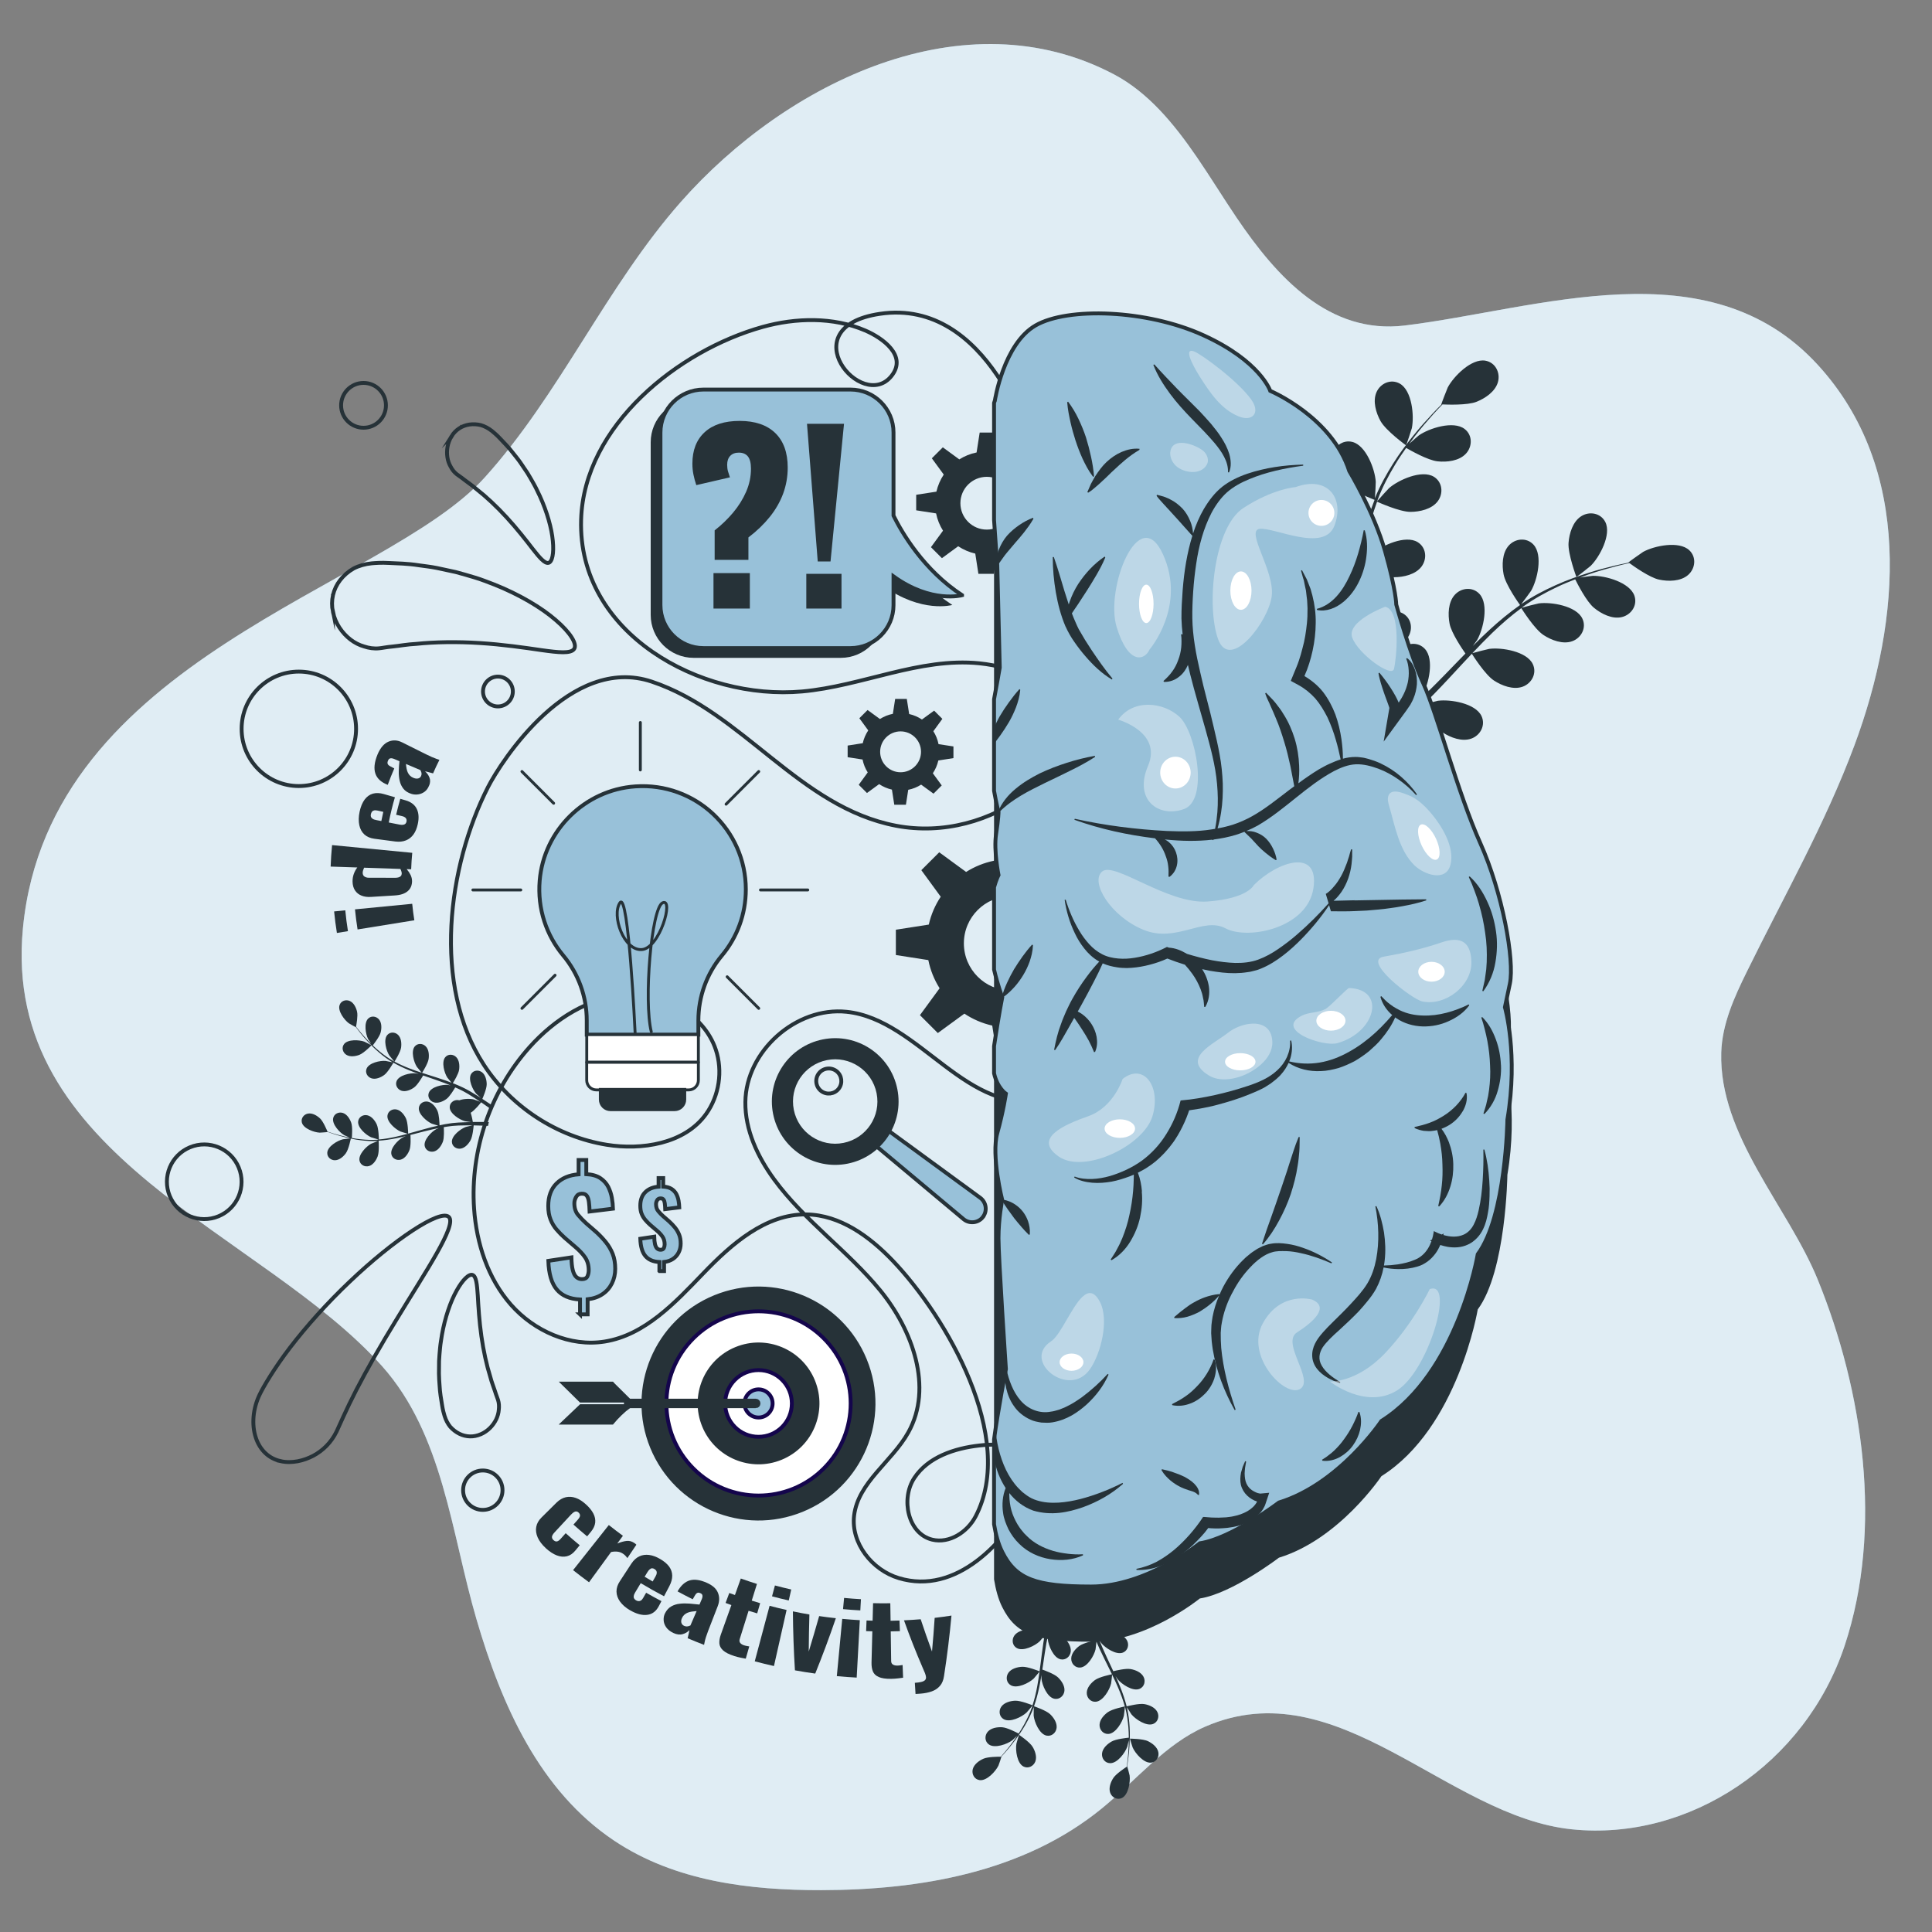 <?xml version="1.0" encoding="UTF-8"?>
<svg xmlns="http://www.w3.org/2000/svg" version="1.1" viewBox="0 0 500 500">
  <rect x="0" y="0" width="500" height="500" fill="#808080" stroke="none"/>
  <defs>
    <style>
      .cls-1, .cls-2, .cls-3 {
        fill: none;
      }

      .cls-4, .cls-5, .cls-6 {
        fill: #98c1d9;
      }

      .cls-4, .cls-5, .cls-2, .cls-7, .cls-8 {
        stroke-miterlimit: 10;
      }

      .cls-4, .cls-9, .cls-2, .cls-8, .cls-3 {
        stroke: #263238;
      }

      .cls-5, .cls-7 {
        stroke: #14054c;
      }

      .cls-10 {
        opacity: .36;
      }

      .cls-10, .cls-11, .cls-12, .cls-9, .cls-7 {
        fill: #fff;
      }

      .cls-11 {
        opacity: .7;
      }

      .cls-13, .cls-8 {
        fill: #263238;
      }

      .cls-9, .cls-3 {
        stroke-linecap: round;
        stroke-linejoin: round;
        stroke-width: .75px;
      }
    </style>
  </defs>
  <!-- Generator: Adobe Illustrator 28.6.0, SVG Export Plug-In . SVG Version: 1.2.0 Build 709)  -->
  <g>
    <g id="Background_Simple">
      <path class="cls-6" d="M309.76,40.69c-5.92-8.64-12.57-16.73-21.42-21.42-38.66-20.45-84.77,1.94-112.18,33.03-19.27,21.86-31.29,49.79-50.76,71.32-25.92,28.67-112.69,46.62-119.46,116.54-5.74,59.33,62.07,78.74,92.95,113.41,15.81,17.76,17.84,42.95,24.41,65.45,6.55,22.45,16.41,44.5,35.69,57.37,15.73,10.5,35.03,12.81,53.58,12.78,25.54-.05,52.3-4.59,72.6-21.16,8.84-7.22,16.4-16.65,26.7-21.14,34.4-14.99,62.53,23.25,94.97,26.56,30.31,3.1,60.38-16.91,70.56-47.55,10.04-30.23,4.76-65.94-6.98-94.74-7.68-18.84-25.59-37.25-24.96-58.74.22-7.4,3.37-14.31,6.59-20.86,9.54-19.44,20.3-38.28,27.89-58.68,12.12-32.61,15.14-71.6-9.54-98.48-28.29-30.81-72.32-14.34-106.85-10.14-19.48,2.37-32.97-12.3-43.54-27.94-3.37-4.98-6.68-10.39-10.25-15.61Z"/>
      <path class="cls-11" d="M309.76,40.69c-5.92-8.64-12.57-16.73-21.42-21.42-38.66-20.45-84.77,1.94-112.18,33.03-19.27,21.86-31.29,49.79-50.76,71.32-25.92,28.67-112.69,46.62-119.46,116.54-5.74,59.33,62.07,78.74,92.95,113.41,15.81,17.76,17.84,42.95,24.41,65.45,6.55,22.45,16.41,44.5,35.69,57.37,15.73,10.5,35.03,12.81,53.58,12.78,25.54-.05,52.3-4.59,72.6-21.16,8.84-7.22,16.4-16.65,26.7-21.14,34.4-14.99,62.53,23.25,94.97,26.56,30.31,3.1,60.38-16.91,70.56-47.55,10.04-30.23,4.76-65.94-6.98-94.74-7.68-18.84-25.59-37.25-24.96-58.74.22-7.4,3.37-14.31,6.59-20.86,9.54-19.44,20.3-38.28,27.89-58.68,12.12-32.61,15.14-71.6-9.54-98.48-28.29-30.81-72.32-14.34-106.85-10.14-19.48,2.37-32.97-12.3-43.54-27.94-3.37-4.98-6.68-10.39-10.25-15.61Z"/>
    </g>
    <g id="Plants">
      <path class="cls-13" d="M297.06,450.6c-1.33-.63-4.63-.64-4.63-.64-.03,0,.65,2.18.71,2.31.68,1.53,2.9,4.1,4.77,3.9,1.35-.14,2.13-1.47,1.86-2.74-.27-1.3-1.57-2.29-2.71-2.83Z"/>
      <path class="cls-13" d="M296.18,441.02c-1.39-.24-4.36.53-4.6.59-.42-1.66-.98-3.33-1.65-4.99-.38-.95-.79-1.89-1.21-2.83.26.4.49.76.53.8,1.06,1.3,3.88,3.18,5.63,2.5,1.26-.49,1.67-1.98,1.07-3.13-.61-1.18-2.12-1.8-3.36-2.01-1.25-.22-3.8.39-4.47.56-.17-.36-.33-.72-.5-1.08-.81-1.72-1.62-3.43-2.36-5.14-.26-.6-.5-1.2-.74-1.8.23.36.43.65.46.7,1.06,1.3,3.88,3.18,5.63,2.5,1.26-.5,1.67-1.98,1.07-3.13-.61-1.18-2.12-1.8-3.36-2.01-1.2-.21-3.55.33-4.35.53-.23-.62-.45-1.25-.64-1.86-.12-.42-.27-.82-.36-1.25-.11-.42-.21-.84-.31-1.26-.17-.81-.35-1.64-.5-2.43-.11-.55-.2-1.08-.29-1.61.25.6.78,1.77.83,1.86.85,1.44,3.35,3.73,5.19,3.32,1.32-.3,1.95-1.7,1.53-2.93-.42-1.26-1.82-2.1-3.01-2.5-1.31-.44-4.24-.15-4.61-.11-.15-.88-.29-1.73-.41-2.54-.09-.6-.17-1.17-.24-1.73l-1.17-.03c.09.62.2,1.26.31,1.93.15.89.33,1.84.52,2.82-.22.08-1.48.55-2.6,1.14-.93-1.07-3.36-2.35-3.68-2.52.36-.82.71-1.61,1.06-2.35.18-.39.36-.76.54-1.13l-1.24-.03c-.1.23-.21.46-.31.7-.37.83-.74,1.72-1.12,2.64-.35-.08-3.23-.75-4.58-.48-1.23.24-2.73.89-3.31,2.09-.57,1.17-.13,2.64,1.14,3.11,1.76.65,4.54-1.3,5.57-2.62.06-.08.63-1,.98-1.58-.15.38-.3.74-.46,1.13-.31.77-.59,1.54-.89,2.37-.13.41-.27.82-.41,1.23-.14.41-.24.86-.37,1.29-.27,1.01-.49,2.05-.7,3.1-.67-.27-3.07-1.18-4.33-1.12-1.25.05-2.83.47-3.59,1.56-.74,1.07-.53,2.59.66,3.24,1.65.91,4.68-.6,5.9-1.75.08-.07.86-1,1.28-1.51-.12.63-.24,1.26-.33,1.91-.28,1.86-.51,3.74-.75,5.63-.07.58-.15,1.15-.23,1.73-.24-.1-3.07-1.24-4.48-1.18-1.25.05-2.83.47-3.59,1.56-.74,1.07-.53,2.59.66,3.24,1.65.91,4.68-.6,5.9-1.75.09-.09,1.22-1.42,1.49-1.77-.17,1.27-.35,2.52-.58,3.76-.31,1.7-.71,3.36-1.22,4.93-.11-.05-3.06-1.25-4.5-1.19-1.25.05-2.83.47-3.59,1.56-.74,1.07-.53,2.59.66,3.24,1.65.91,4.68-.6,5.9-1.75.1-.09,1.31-1.52,1.51-1.8-.03.09-.05.19-.08.29-.56,1.67-1.32,3.22-2.09,4.64-.45.82-.93,1.59-1.41,2.32-.53-.28-2.95-1.54-4.25-1.63-1.25-.08-2.87.16-3.74,1.16-.85.98-.81,2.52.3,3.3,1.54,1.08,4.72-.08,6.06-1.09.07-.05.75-.7,1.24-1.17-.22.33-.44.67-.66.98-.82,1.16-1.64,2.18-2.37,3.07-.42.5-.81.95-1.18,1.37-.66,0-3.32,0-4.5.52-1.15.5-2.47,1.46-2.78,2.75-.3,1.26.44,2.61,1.78,2.79,1.86.25,4.15-2.25,4.88-3.76.06-.13.81-2.29.77-2.29,0,0-.03,0-.04,0,.36-.39.75-.82,1.16-1.29.76-.88,1.6-1.88,2.45-3.03.85-1.15,1.74-2.41,2.56-3.84.82-1.42,1.61-2.96,2.22-4.65,0-.02.01-.04.02-.06-.02.55-.04,2.09-.03,2.21.17,1.67,1.48,4.8,3.32,5.19,1.32.28,2.48-.73,2.62-2.02.14-1.32-.78-2.67-1.69-3.53-1.03-.97-3.93-1.96-4.16-2.04.57-1.62,1.02-3.32,1.38-5.07.21-1,.38-2.01.55-3.03,0,.48,0,.9,0,.96.17,1.67,1.48,4.8,3.32,5.19,1.32.28,2.48-.73,2.62-2.02.14-1.32-.78-2.67-1.69-3.53-.93-.87-3.38-1.77-4.03-2,.06-.39.12-.78.18-1.17.28-1.88.54-3.76.86-5.59.11-.65.25-1.28.38-1.91,0,.42,0,.78,0,.83.17,1.67,1.48,4.8,3.32,5.19,1.32.28,2.48-.73,2.62-2.02.14-1.32-.78-2.67-1.69-3.53-.88-.83-3.14-1.68-3.92-1.95.15-.64.31-1.29.49-1.91.13-.42.23-.83.39-1.24.15-.41.29-.82.43-1.22.3-.77.61-1.56.93-2.3.22-.52.43-1.01.64-1.5-.12.64-.33,1.9-.33,2.01-.06,1.11.29,2.94,1.04,4.23,0,.16,0,.33.02.49.17,1.29,1.35,2.27,2.67,1.96,1.83-.43,3.07-3.59,3.2-5.26,0-.1-.03-1.18-.06-1.86.08.4.15.78.24,1.19.17.81.36,1.61.56,2.47.11.41.23.83.34,1.25.11.42.27.85.4,1.28.33.99.72,1.98,1.13,2.97-.71.15-3.21.72-4.23,1.45-1.02.74-2.1,1.96-2.13,3.28-.03,1.3.99,2.45,2.34,2.34,1.87-.15,3.58-3.08,3.96-4.72.02-.1.17-1.31.23-1.97.25.59.5,1.18.77,1.77.79,1.7,1.64,3.4,2.48,5.1.26.52.51,1.04.76,1.56-.25.05-3.24.66-4.39,1.49-1.01.74-2.1,1.95-2.13,3.28-.03,1.3.99,2.45,2.34,2.34,1.87-.15,3.58-3.08,3.96-4.72.03-.12.23-1.85.26-2.3.56,1.15,1.1,2.3,1.59,3.45.68,1.59,1.26,3.19,1.7,4.79-.12.02-3.24.64-4.41,1.49-1.02.74-2.1,1.95-2.13,3.28-.03,1.3.99,2.45,2.34,2.34,1.87-.15,3.58-3.08,3.96-4.72.03-.13.25-1.99.26-2.33.03.09.06.19.09.28.45,1.71.68,3.42.81,5.03.08.94.1,1.83.11,2.71-.59.06-3.3.34-4.44.99-1.09.62-2.31,1.71-2.48,3.03-.17,1.29.71,2.55,2.07,2.58,1.88.06,3.89-2.67,4.45-4.25.03-.09.24-.99.39-1.66,0,.39,0,.8-.01,1.18-.04,1.42-.17,2.72-.29,3.87-.07.65-.15,1.24-.23,1.79-.55.36-2.77,1.83-3.47,2.91-.68,1.05-1.26,2.58-.8,3.83.44,1.22,1.81,1.93,3.03,1.34,1.69-.82,2.22-4.17,1.99-5.83-.02-.14-.59-2.35-.62-2.34,0,0-.03.02-.03.02.09-.53.18-1.09.26-1.72.15-1.15.3-2.45.37-3.87.08-1.42.12-2.97.02-4.61-.1-1.64-.29-3.36-.71-5.11,0-.02-.01-.04-.02-.06.28.47,1.12,1.77,1.19,1.86,1.06,1.3,3.88,3.18,5.63,2.5,1.26-.5,1.67-1.98,1.07-3.13-.61-1.18-2.12-1.8-3.36-2.01Z"/>
      <path class="cls-13" d="M263.72,448.97s-.66,2.18-.68,2.32c-.28,1.66.16,5.02,1.83,5.88,1.2.62,2.58-.05,3.06-1.26.49-1.23-.05-2.78-.7-3.85-.77-1.26-3.51-3.09-3.51-3.09Z"/>
      <path class="cls-13" d="M357.3,109c1.39,2.49,6.57,6.25,6.58,6.26.05.04,1.44-4.17,1.5-4.44.66-3.19.06-9.74-3.11-11.54-2.29-1.3-5.01-.1-6.03,2.21-1.04,2.36-.12,5.39,1.06,7.52Z"/>
      <path class="cls-13" d="M347.83,125.09c1.92,1.96,7.47,4.1,7.91,4.27-1.22,3.09-2.22,6.36-3.05,9.73-.48,1.92-.9,3.88-1.29,5.84.05-.92.08-1.75.08-1.86-.21-3.25-2.51-9.41-6.05-10.31-2.55-.65-4.86,1.23-5.23,3.72-.38,2.55,1.31,5.23,3.01,6.97,1.73,1.76,6.42,3.68,7.67,4.17-.14.75-.3,1.51-.44,2.26-.68,3.62-1.34,7.24-2.09,10.77-.27,1.24-.57,2.46-.88,3.68.04-.82.07-1.51.06-1.62-.21-3.25-2.51-9.41-6.05-10.31-2.55-.65-4.86,1.23-5.23,3.72-.38,2.55,1.31,5.23,3.01,6.97,1.65,1.68,5.97,3.49,7.45,4.08-.35,1.24-.69,2.48-1.09,3.66-.29.8-.51,1.59-.84,2.38-.31.79-.62,1.57-.93,2.34-.65,1.47-1.3,2.98-1.97,4.4-.46.99-.91,1.92-1.36,2.86.28-1.24.77-3.66.79-3.87.29-3.24-1.06-9.68-4.41-11.1-2.42-1.02-4.99.48-5.74,2.89-.76,2.46.5,5.37,1.92,7.34,1.56,2.17,6.51,5.04,7.13,5.39-.76,1.55-1.5,3.06-2.23,4.47-.54,1.04-1.06,2.04-1.57,2.99l1.81,1.37c.55-1.08,1.12-2.21,1.7-3.4.77-1.57,1.57-3.27,2.37-5.03.44.12,2.96.81,5.39,1.15.26,2.74,2.64,7.52,2.95,8.13-1.49.88-2.94,1.72-4.33,2.49-.73.41-1.43.79-2.13,1.17l1.91,1.45c.43-.25.85-.49,1.29-.75,1.51-.89,3.11-1.87,4.75-2.88.46.53,4.24,4.83,6.68,5.95,2.21,1.01,5.31,1.68,7.58.46,2.22-1.2,3.19-4.02,1.71-6.19-2.05-3.02-8.62-3.09-11.75-2.17-.18.05-2.12.86-3.33,1.39.66-.42,1.32-.82,1.99-1.26,1.35-.86,2.67-1.76,4.1-2.73.67-.49,1.35-.98,2.04-1.48.69-.48,1.36-1.08,2.05-1.62,1.57-1.29,3.1-2.67,4.6-4.09.76,1.18,3.51,5.33,5.56,6.67,2.03,1.33,5,2.47,7.42,1.6,2.37-.85,3.76-3.49,2.63-5.86-1.57-3.29-8.06-4.36-11.29-3.93-.2.03-2.48.6-3.73.93.9-.86,1.8-1.72,2.68-2.62,2.55-2.61,5.04-5.32,7.54-8.02.77-.83,1.54-1.64,2.31-2.46.27.42,3.43,5.43,5.72,6.93,2.03,1.33,5,2.47,7.42,1.6,2.37-.85,3.76-3.49,2.63-5.86-1.57-3.29-8.06-4.36-11.28-3.93-.24.03-3.52.86-4.35,1.11,1.7-1.8,3.41-3.58,5.16-5.27,2.42-2.33,4.92-4.49,7.5-6.39.12.2,3.4,5.44,5.75,6.97,2.03,1.33,5,2.47,7.42,1.6,2.37-.85,3.76-3.49,2.63-5.86-1.57-3.29-8.06-4.36-11.29-3.93-.25.03-3.78.92-4.41,1.13.15-.11.3-.25.46-.36,2.78-2,5.72-3.59,8.55-4.94,1.64-.79,3.26-1.45,4.84-2.06.51,1.04,2.9,5.76,4.86,7.37,1.88,1.55,4.7,3,7.2,2.4,2.45-.58,4.12-3.05,3.26-5.53-1.2-3.45-7.53-5.22-10.79-5.14-.18,0-1.97.24-3.28.44.72-.26,1.46-.55,2.15-.79,2.61-.91,5.05-1.57,7.21-2.15,1.23-.32,2.36-.58,3.41-.81,1.03.76,5.23,3.76,7.67,4.28,2.38.51,5.55.5,7.5-1.18,1.91-1.65,2.25-4.61.34-6.41-2.65-2.51-9.09-1.16-11.94.41-.25.14-3.86,2.7-3.81,2.73,0,0,.05.04.06.05-1.02.2-2.11.44-3.29.71-2.18.53-4.65,1.14-7.28,2-2.64.84-5.47,1.84-8.37,3.15-2.91,1.31-5.89,2.84-8.77,4.82-.03.02-.06.05-.1.07.66-.84,2.43-3.25,2.55-3.45,1.62-2.82,3.1-9.23.64-11.93-1.77-1.94-4.73-1.66-6.42.22-1.72,1.92-1.79,5.08-1.33,7.47.52,2.69,3.97,7.54,4.25,7.92-2.72,1.91-5.36,4.08-7.91,6.43-1.46,1.34-2.89,2.74-4.3,4.16.55-.74,1.03-1.41,1.09-1.51,1.62-2.82,3.1-9.23.64-11.93-1.77-1.94-4.73-1.66-6.42.22-1.72,1.91-1.79,5.08-1.33,7.47.47,2.42,3.33,6.61,4.1,7.71-.54.55-1.08,1.09-1.61,1.65-2.56,2.65-5.11,5.3-7.69,7.83-.91.89-1.83,1.73-2.76,2.58.49-.66.89-1.22.94-1.31,1.62-2.82,3.1-9.23.64-11.93-1.77-1.94-4.73-1.66-6.42.22-1.72,1.91-1.79,5.09-1.33,7.47.45,2.31,3.05,6.2,3.96,7.51-.97.84-1.95,1.68-2.93,2.45-.68.51-1.3,1.05-2.01,1.52-.7.48-1.38.96-2.07,1.44-1.35.87-2.73,1.77-4.07,2.58-.93.57-1.82,1.1-2.71,1.63.91-.88,2.67-2.63,2.8-2.79,1.35-1.69,2.87-4.96,3.15-7.85.2-.25.38-.51.53-.8,1.19-2.22.45-5.11-1.98-6.11-3.37-1.39-8.9,2.18-11,4.67-.12.15-1.29,1.89-2.01,3,.32-.72.64-1.41.97-2.15.65-1.46,1.25-2.94,1.91-4.53.29-.78.58-1.57.88-2.36.31-.78.54-1.65.81-2.48.6-1.94,1.11-3.93,1.58-5.95,1.28.57,5.87,2.51,8.31,2.5,2.43,0,5.53-.7,7.07-2.76,1.51-2.02,1.22-4.98-1.03-6.34-3.12-1.88-9.12.81-11.58,2.95-.15.13-1.74,1.87-2.6,2.84.27-1.22.55-2.43.79-3.67.69-3.58,1.27-7.22,1.87-10.85.18-1.11.38-2.22.57-3.33.46.21,5.86,2.63,8.59,2.62,2.43-.01,5.53-.7,7.07-2.76,1.51-2.02,1.22-4.98-1.04-6.34-3.12-1.88-9.12.81-11.58,2.95-.18.16-2.47,2.66-3.02,3.32.42-2.44.86-4.87,1.4-7.25.73-3.28,1.63-6.46,2.73-9.47.21.1,5.84,2.65,8.64,2.64,2.43-.01,5.53-.7,7.07-2.76,1.51-2.02,1.22-4.98-1.03-6.34-3.12-1.88-9.12.81-11.58,2.95-.19.17-2.65,2.86-3.06,3.38.07-.18.11-.37.18-.55,1.22-3.2,2.79-6.15,4.41-8.84.93-1.56,1.92-3.01,2.9-4.39,1,.58,5.59,3.2,8.12,3.47,2.42.26,5.57-.09,7.33-1.97,1.72-1.84,1.76-4.82-.33-6.41-2.9-2.21-9.16-.2-11.83,1.66-.15.1-1.51,1.29-2.49,2.17.45-.62.91-1.26,1.36-1.85,1.67-2.19,3.34-4.1,4.83-5.77.86-.95,1.65-1.78,2.4-2.56,1.28.06,6.44.24,8.76-.66,2.27-.89,4.9-2.64,5.6-5.12.68-2.43-.66-5.09-3.25-5.54-3.59-.63-8.22,4.05-9.74,6.93-.13.25-1.73,4.38-1.67,4.38,0,0,.06,0,.08,0-.74.73-1.52,1.53-2.35,2.41-1.53,1.64-3.24,3.52-4.97,5.68-1.73,2.16-3.55,4.55-5.24,7.25-1.7,2.7-3.35,5.62-4.66,8.86-.01.04-.03.08-.04.11.09-1.06.24-4.05.22-4.28-.2-3.25-2.51-9.41-6.05-10.31-2.55-.65-4.86,1.23-5.23,3.72-.38,2.55,1.31,5.23,3.01,6.97Z"/>
      <path class="cls-13" d="M407.98,149.31c.02.06,3.5-2.68,3.7-2.88,2.31-2.3,5.42-8.09,3.77-11.34-1.19-2.34-4.13-2.85-6.25-1.48-2.17,1.39-3.07,4.43-3.26,6.86-.22,2.85,2.03,8.84,2.03,8.85Z"/>
      <path class="cls-13" d="M89.53,298.42c.74-1.03,1.27-3.81,1.27-3.81,0-.03-1.94.21-2.06.24-1.4.33-3.91,1.81-4.04,3.42-.09,1.16.9,2.03,2.02,2,1.14-.03,2.18-.97,2.81-1.84Z"/>
      <path class="cls-13" d="M97.76,299.18c.42-1.14.24-3.77.22-3.97,1.47-.09,2.97-.31,4.47-.61.86-.17,1.72-.37,2.58-.58-.38.15-.72.3-.76.32-1.26.69-3.3,2.78-2.99,4.36.22,1.14,1.41,1.72,2.48,1.4,1.09-.33,1.85-1.51,2.23-2.52.38-1.02.27-3.27.23-3.86.33-.08.66-.16.99-.25,1.58-.41,3.15-.83,4.71-1.19.55-.13,1.09-.23,1.64-.34-.34.14-.62.26-.66.28-1.26.69-3.3,2.78-2.99,4.36.22,1.14,1.41,1.72,2.48,1.4,1.09-.33,1.85-1.51,2.23-2.52.36-.98.28-3.05.23-3.75.56-.09,1.12-.19,1.67-.25.38-.04.73-.1,1.11-.11.37-.02.75-.05,1.11-.07.71-.02,1.44-.04,2.13-.04.48,0,.94,0,1.4,0-.55.12-1.61.38-1.7.41-1.35.49-3.68,2.24-3.62,3.86.04,1.16,1.13,1.91,2.24,1.76,1.13-.16,2.06-1.21,2.58-2.15.58-1.04.79-3.56.82-3.87.76.01,1.51.03,2.21.06.52.02,1.02.04,1.5.07l.21-.98c-.53-.02-1.09-.03-1.68-.04-.78-.01-1.61-.01-2.46,0-.03-.2-.23-1.34-.55-2.38,1.05-.62,2.52-2.47,2.7-2.71.63.43,1.24.86,1.81,1.27.3.22.59.42.87.63l.22-1.04c-.18-.12-.36-.25-.54-.38-.64-.44-1.33-.9-2.05-1.36.13-.28,1.14-2.61,1.13-3.79-.01-1.08-.33-2.45-1.24-3.12-.9-.66-2.21-.52-2.8.48-.82,1.39.39,4.04,1.34,5.12.06.06.74.69,1.19,1.07-.29-.19-.58-.37-.88-.56-.6-.38-1.21-.74-1.86-1.13-.32-.18-.65-.36-.98-.54-.32-.19-.69-.34-1.03-.52-.81-.39-1.65-.74-2.51-1.08.33-.53,1.48-2.41,1.63-3.48.15-1.07.05-2.47-.76-3.27-.79-.79-2.11-.85-2.84.05-1.02,1.25-.23,4.05.55,5.26.05.08.71.88,1.08,1.32-.52-.2-1.03-.4-1.56-.58-1.52-.53-3.08-1.02-4.64-1.51-.48-.15-.95-.31-1.42-.46.12-.19,1.53-2.4,1.7-3.6.15-1.07.05-2.47-.76-3.27-.79-.79-2.1-.85-2.84.05-1.02,1.25-.23,4.05.55,5.26.06.09,1.01,1.25,1.26,1.53-1.04-.34-2.08-.69-3.08-1.08-1.39-.53-2.72-1.13-3.97-1.8.06-.09,1.54-2.39,1.71-3.62.15-1.07.05-2.47-.76-3.28-.79-.79-2.1-.85-2.84.05-1.02,1.25-.23,4.05.55,5.26.06.1,1.08,1.34,1.28,1.56-.07-.04-.16-.07-.23-.12-1.33-.74-2.52-1.62-3.59-2.5-.63-.51-1.19-1.03-1.74-1.55.32-.4,1.76-2.25,2.04-3.33.27-1.04.32-2.45-.39-3.34-.69-.87-2-1.08-2.83-.27-1.16,1.13-.67,4-.03,5.29.03.07.47.74.79,1.23-.24-.24-.49-.48-.72-.71-.85-.87-1.58-1.73-2.22-2.49-.36-.44-.68-.84-.97-1.21.11-.56.52-2.8.27-3.88-.24-1.05-.84-2.32-1.89-2.78-1.02-.45-2.27-.04-2.64,1.07-.51,1.53,1.24,3.86,2.41,4.71.1.07,1.81,1.04,1.81,1.01,0,0,0-.03,0-.03.27.37.57.76.9,1.19.62.78,1.33,1.65,2.17,2.54.83.9,1.77,1.85,2.84,2.76,1.07.92,2.25,1.83,3.58,2.61.01,0,.03.02.05.02-.46-.11-1.76-.36-1.86-.37-1.44-.12-4.28.5-4.9,1.99-.45,1.07.23,2.21,1.3,2.53,1.09.33,2.38-.24,3.25-.87.98-.72,2.27-3.01,2.38-3.19,1.28.73,2.64,1.38,4.07,1.96.81.33,1.64.64,2.48.94-.4-.08-.76-.15-.81-.15-1.44-.12-4.28.5-4.9,1.99-.45,1.07.23,2.21,1.29,2.53,1.09.33,2.38-.24,3.25-.87.88-.64,2.02-2.58,2.32-3.09.32.11.64.23.96.34,1.54.53,3.09,1.05,4.58,1.61.53.2,1.04.41,1.55.62-.36-.07-.66-.13-.7-.13-1.44-.12-4.28.5-4.9,1.99-.45,1.07.23,2.21,1.29,2.53,1.09.33,2.38-.24,3.25-.87.84-.61,1.91-2.39,2.27-3,.52.23,1.04.46,1.53.71.33.18.67.32.99.52.32.19.65.37.97.56.6.38,1.22.76,1.8,1.14.4.26.78.52,1.17.78-.52-.2-1.56-.57-1.65-.6-.93-.22-2.53-.22-3.74.22-.14-.03-.28-.06-.42-.06-1.11-.06-2.13.78-2.07,1.94.08,1.61,2.55,3.15,3.94,3.53.08.02,1,.16,1.58.24-.35,0-.69,0-1.04.02-.71.02-1.42.05-2.18.09-.37.03-.74.06-1.11.09-.37.02-.76.09-1.15.14-.89.12-1.79.29-2.68.49-.01-.62-.1-2.82-.56-3.8-.46-.97-1.32-2.08-2.44-2.32-1.09-.23-2.23.45-2.35,1.61-.17,1.61,2.04,3.5,3.36,4.09.08.04,1.08.35,1.63.51-.54.12-1.08.23-1.62.37-1.56.4-3.13.85-4.7,1.29-.48.14-.96.27-1.44.4,0-.22-.05-2.84-.57-3.94-.46-.97-1.32-2.08-2.44-2.31-1.09-.23-2.23.45-2.35,1.61-.17,1.61,2.04,3.5,3.36,4.09.1.04,1.53.49,1.9.58-1.06.29-2.11.57-3.17.8-1.45.32-2.9.56-4.31.69,0-.1-.03-2.84-.57-3.96-.46-.97-1.32-2.08-2.44-2.31-1.09-.23-2.23.45-2.35,1.61-.17,1.61,2.04,3.5,3.36,4.09.1.05,1.64.52,1.93.59-.08,0-.17.02-.25.03-1.51.12-2.99.04-4.37-.1-.8-.08-1.57-.2-2.31-.34.05-.51.23-2.84-.14-3.91-.35-1.02-1.08-2.22-2.17-2.57-1.06-.34-2.26.2-2.51,1.34-.34,1.58,1.64,3.71,2.89,4.43.07.04.8.36,1.34.59-.33-.07-.68-.13-1-.2-1.19-.26-2.27-.57-3.22-.85-.54-.17-1.02-.32-1.48-.48-.22-.52-1.11-2.63-1.91-3.39-.78-.74-1.98-1.47-3.11-1.28-1.1.18-1.91,1.22-1.61,2.34.42,1.56,3.17,2.53,4.61,2.6.12,0,2.08-.13,2.07-.16,0,0-.01-.03-.01-.03.43.16.9.32,1.41.49.95.3,2.02.64,3.21.92,1.19.29,2.49.57,3.89.74,1.4.17,2.88.28,4.43.2.02,0,.04,0,.05,0-.44.16-1.67.67-1.76.72-1.26.69-3.3,2.78-2.99,4.36.22,1.14,1.41,1.72,2.48,1.4,1.09-.33,1.85-1.51,2.23-2.52Z"/>
      <path class="cls-13" d="M96.15,270.52s-1.73-.9-1.85-.94c-1.35-.49-4.26-.65-5.25.62-.71.92-.36,2.19.58,2.78.97.61,2.35.4,3.36.02,1.18-.45,3.16-2.48,3.16-2.48Z"/>
    </g>
    <g id="Lines_2">
      <path class="cls-2" d="M72.58,378.14c1.49.34,3,.3,4.43.04,1.44-.27,2.77-.76,4.06-1.43,2.5-1.34,4.63-3.4,6.04-6.28.69-1.44,2.38-5.46,5.1-10.75,2.73-5.28,6.45-11.78,10.32-18.09,7.68-12.67,15.75-24.49,13.65-26.66-2.13-2.21-14.38,5.92-25.76,16.8-5.71,5.41-11.18,11.53-15.34,16.96-4.15,5.43-6.94,10.22-7.84,12.1-1.83,3.73-2.13,7.91-1.05,11.18.51,1.61,1.39,3.03,2.49,4.06,1.1,1.04,2.42,1.73,3.91,2.06Z"/>
      <path class="cls-2" d="M86.16,158.38c-.63-2.98.06-5.91,1.87-8.25.9-1.17,2.07-2.19,3.45-2.99,1.39-.72,2.99-1.18,4.7-1.35.86-.07,2.43-.22,4.55-.09,2.11.11,4.74.13,7.69.6,1.47.21,3.02.37,4.61.69,1.58.34,3.22.69,4.89,1.05,1.65.42,3.32.94,4.99,1.43,1.67.49,3.3,1.17,4.92,1.77,6.46,2.56,12.24,5.97,16,9.24,3.79,3.24,5.62,6.22,4.75,7.47-.86,1.25-3.98.93-8.41.31-4.41-.65-10.17-1.48-15.99-1.84-5.82-.38-11.7-.28-16.42.21-2.36.12-4.43.52-6.08.68-1.65.14-2.88.42-3.55.47-1.34.14-2.66-.06-3.91-.48-1.25-.35-2.43-.96-3.52-1.79-2.15-1.66-3.91-4.16-4.54-7.15Z"/>
      <path class="cls-2" d="M116.85,112.91c1.05-1.69,2.7-2.75,4.62-3.04.95-.14,1.97-.09,2.98.15.98.29,1.94.8,2.83,1.49.43.36,1.24,1,2.18,2.02.94,1.01,2.17,2.21,3.35,3.76.6.77,1.26,1.54,1.86,2.41.59.87,1.2,1.78,1.83,2.71.59.95,1.14,1.95,1.7,2.93.56.99,1.02,2.05,1.52,3.06,1.88,4.13,3.06,8.35,3.35,11.6.32,3.24-.16,5.47-1.14,5.67-.97.2-2.3-1.36-4.1-3.66-1.78-2.31-4.12-5.3-6.7-8.1-2.57-2.81-5.38-5.43-7.83-7.34-1.16-1.01-2.32-1.76-3.17-2.43-.84-.68-1.55-1.11-1.89-1.39-.7-.54-1.23-1.23-1.62-2-.43-.73-.71-1.56-.84-2.44-.26-1.76.04-3.73,1.09-5.42Z"/>
      <path class="cls-2" d="M124.42,371.18c-1.83.8-3.79.74-5.52-.11-.87-.42-1.67-1.04-2.37-1.81-.65-.79-1.15-1.76-1.48-2.83-.16-.54-.46-1.53-.66-2.9-.21-1.37-.54-3.05-.63-5-.06-.97-.16-1.98-.16-3.04,0-1.05.02-2.15.03-3.27.05-1.11.16-2.25.26-3.38.1-1.13.32-2.27.48-3.38.79-4.47,2.21-8.62,3.81-11.46,1.57-2.85,3.24-4.42,4.16-4.03.91.39,1.12,2.43,1.31,5.34.16,2.91.39,6.7.93,10.47.53,3.77,1.36,7.52,2.29,10.48.38,1.49.91,2.77,1.24,3.8.31,1.04.65,1.79.77,2.21.27.84.31,1.71.21,2.57-.06.84-.3,1.68-.68,2.49-.78,1.6-2.15,3.05-3.97,3.85Z"/>
      <circle class="cls-2" cx="77.34" cy="188.62" r="14.81"/>
      <circle class="cls-2" cx="128.86" cy="178.96" r="3.86"/>
      <circle class="cls-2" cx="94.08" cy="104.9" r="5.8"/>
      <circle class="cls-2" cx="52.86" cy="305.84" r="9.66" transform="translate(-113.02 43.51) rotate(-22.5)"/>
      <path class="cls-2" d="M130.05,385.66c0,2.82-2.28,5.1-5.1,5.1s-5.1-2.28-5.1-5.1,2.28-5.1,5.1-5.1,5.1,2.28,5.1,5.1Z"/>
    </g>
    <g id="Lines_1">
      <path class="cls-2" d="M267,116s-10.92-39.01-39.3-34.78c-23.23,3.46-4.56,25.68,3.04,16.05,4.17-5.28-2.47-9.87-6.8-11.73-8.29-3.57-18.04-3.31-26.58-.93-21.79,6.08-46.24,25.49-46.97,49.9-.88,29.44,30.87,46.79,57.19,44.44,15.48-1.38,30.39-8.84,45.86-7.29,18.72,1.88,34.23,17.38,39.93,35.31s2.92,37.64-3.62,55.28c-3.5,9.45-9.18,19.49-18.93,22.04-20.36,5.32-32.77-20.48-51.73-22.44-13.09-1.35-26.04,10.19-26.19,23.34-.09,7.25,3.16,14.18,7.44,20.04,7.83,10.71,19.06,18.47,27.46,28.73,8.4,10.26,13.73,25.13,7.28,36.72-4.22,7.59-13.01,12.93-14.04,21.55-.85,7.15,4.66,14.1,11.56,16.18,14.9,4.51,27.52-9.26,33.8-20.99.88-1.65,1.74-3.4,1.77-5.28.05-3.17-2.4-5.98-5.32-7.22-2.92-1.24-6.22-1.18-9.37-.83-6.45.72-13.29,2.98-16.86,8.41-3.57,5.42-1.66,14.43,4.64,15.96,4.46,1.08,9.12-1.97,11.24-6.04,10.6-20.35-7.56-51.58-21.39-66.08-6.02-6.31-13.7-11.94-22.42-12.05-10.54-.14-19.36,7.64-26.67,15.24-7.31,7.6-15.12,15.98-25.53,17.66-8.94,1.44-18.24-2.72-24.24-9.51-5.99-6.79-8.94-15.88-9.56-24.92-1.03-15.08,4.27-30.49,14.35-41.75,6.49-7.25,15.33-12.93,25.04-13.52,9.72-.59,20.09,4.93,23.17,14.16,1.84,5.53.88,11.91-2.51,16.65-5.58,7.8-16.8,9.4-25.69,7.97-12.88-2.07-24.74-9.79-31.85-20.73-13.41-20.62-9.31-51.38,1.08-71.81,3.44-6.76,21.28-34.4,42.41-27.32,23.61,7.9,38.16,32.53,63.25,37.3,24.21,4.6,49.99-13.91,49.48-39.4"/>
    </g>
    <g id="Gears">
      <path class="cls-13" d="M291.45,247.67v-6.55l-8.4-1.31c-.53-2.63-1.53-5.09-2.92-7.29l5.09-6.96-4.63-4.63-6.87,5.02c-2.16-1.44-4.6-2.5-7.21-3.09l-1.33-8.52h-6.55l-1.31,8.4c-2.63.53-5.09,1.53-7.29,2.92l-6.96-5.09-4.63,4.63,5.02,6.87c-1.44,2.16-2.5,4.6-3.09,7.21l-8.52,1.33v6.55l8.4,1.31c.53,2.63,1.53,5.09,2.92,7.29l-5.09,6.96,4.63,4.63,6.87-5.02c2.16,1.44,4.6,2.5,7.21,3.09l1.33,8.52h6.55l1.31-8.4c2.63-.53,5.09-1.53,7.29-2.92l6.96,5.09,4.63-4.63-5.02-6.87c1.44-2.16,2.5-4.6,3.09-7.21l8.52-1.33ZM261.65,256.34c-6.74,0-12.2-5.46-12.2-12.2s5.46-12.2,12.2-12.2,12.2,5.46,12.2,12.2-5.46,12.2-12.2,12.2Z"/>
      <path class="cls-13" d="M273.66,132.4v-4.02l-5.15-.8c-.32-1.61-.94-3.12-1.79-4.47l3.12-4.27-2.84-2.84-4.21,3.08c-1.33-.88-2.82-1.53-4.42-1.9l-.81-5.23h-4.02l-.8,5.15c-1.61.32-3.12.94-4.47,1.79l-4.27-3.12-2.84,2.84,3.08,4.21c-.88,1.33-1.53,2.82-1.9,4.42l-5.23.81v4.02l5.15.8c.32,1.61.94,3.12,1.79,4.47l-3.12,4.27,2.84,2.84,4.21-3.08c1.33.88,2.82,1.53,4.42,1.9l.81,5.23h4.02l.8-5.15c1.61-.32,3.12-.94,4.47-1.79l4.27,3.12,2.84-2.84-3.08-4.21c.88-1.33,1.53-2.82,1.9-4.42l5.23-.81ZM255.38,137.06c-3.77,0-6.83-3.06-6.83-6.83s3.06-6.83,6.83-6.83,6.83,3.06,6.83,6.83-3.06,6.83-6.83,6.83Z"/>
      <path class="cls-13" d="M246.75,196.19v-3.01l-3.86-.6c-.24-1.21-.7-2.34-1.34-3.34l2.33-3.2-2.13-2.13-3.15,2.3c-.99-.66-2.11-1.15-3.31-1.42l-.61-3.91h-3.01l-.6,3.86c-1.21.24-2.34.7-3.34,1.34l-3.2-2.33-2.13,2.13,2.3,3.15c-.66.99-1.15,2.11-1.42,3.31l-3.91.61v3.01l3.86.6c.24,1.21.7,2.34,1.34,3.34l-2.33,3.2,2.13,2.13,3.15-2.3c.99.66,2.11,1.15,3.31,1.42l.61,3.91h3.01l.6-3.86c1.21-.24,2.34-.7,3.34-1.34l3.2,2.34,2.13-2.13-2.3-3.15c.66-.99,1.15-2.11,1.42-3.31l3.91-.61ZM233.07,199.86c-2.92,0-5.29-2.37-5.29-5.29s2.37-5.29,5.29-5.29,5.29,2.37,5.29,5.29-2.37,5.29-5.29,5.29Z"/>
    </g>
    <g id="Magnifying_Lens">
      <path class="cls-4" d="M254.37,314.98h0c-1.19,1.52-3.4,1.79-4.92.6l-24.82-20.76,3.02-3.87,26.11,19.1c1.52,1.19,1.79,3.4.6,4.92Z"/>
      <path class="cls-13" d="M200.08,288.3c1.78,8.88,10.42,14.63,19.3,12.85s14.63-10.42,12.85-19.3c-1.78-8.88-10.42-14.63-19.3-12.85-8.88,1.78-14.63,10.42-12.85,19.3ZM226.86,282.92c1.19,5.91-2.64,11.67-8.56,12.86-5.91,1.19-11.67-2.64-12.86-8.56s2.64-11.67,8.56-12.86c5.91-1.19,11.67,2.64,12.86,8.56Z"/>
      <path class="cls-2" d="M216.49,277.21c1.41,1.11,1.66,3.15.56,4.56s-3.15,1.66-4.56.56-1.66-3.15-.56-4.56c1.1-1.41,3.15-1.66,4.56-.56Z"/>
    </g>
    <g id="Money">
      <path class="cls-4" d="M150.11,340.17v-3.86c-2.68-.13-4.69-1-6.03-2.6-1.34-1.6-2.06-4.06-2.17-7.4l5.97-.9c.03,1.35.14,2.45.35,3.28.21.83.51,1.43.92,1.8.4.36.89.55,1.46.55.73,0,1.2-.25,1.42-.74.22-.49.33-1.01.33-1.56,0-1.3-.31-2.4-.92-3.3-.61-.9-1.45-1.8-2.52-2.71l-2.77-2.38c-.78-.7-1.49-1.42-2.13-2.17-.64-.74-1.15-1.6-1.54-2.58-.39-.98-.59-2.14-.59-3.49,0-2.47.71-4.41,2.13-5.82,1.42-1.4,3.32-2.2,5.72-2.38v-3.71h1.99v3.67c1.51.08,2.72.42,3.63,1.03.91.61,1.59,1.37,2.05,2.26.45.9.77,1.85.94,2.85.17,1,.27,1.93.29,2.79l-6.05.74c-.03-.94-.09-1.76-.18-2.46-.09-.7-.27-1.24-.55-1.62-.27-.38-.71-.55-1.31-.53-.65,0-1.13.27-1.44.82-.31.55-.47,1.09-.47,1.64,0,1.25.32,2.26.96,3.02.64.77,1.33,1.49,2.09,2.17l2.65,2.3c.88.81,1.7,1.67,2.44,2.58.74.91,1.33,1.93,1.78,3.04.44,1.12.66,2.41.66,3.86,0,1.38-.29,2.64-.86,3.79-.57,1.14-1.39,2.08-2.46,2.79-1.07.72-2.34,1.15-3.82,1.31v3.9h-1.99Z"/>
      <path class="cls-4" d="M170.65,328.94v-2.33c-1.61-.08-2.83-.6-3.63-1.56-.81-.96-1.24-2.45-1.31-4.46l3.6-.54c.02.82.09,1.47.21,1.98.13.5.31.86.55,1.08.24.22.54.33.88.33.44,0,.72-.15.86-.45.13-.3.2-.61.2-.94,0-.78-.18-1.45-.55-1.99-.37-.54-.87-1.09-1.52-1.63l-1.67-1.43c-.47-.42-.9-.86-1.28-1.31-.38-.45-.69-.96-.93-1.55s-.35-1.29-.35-2.1c0-1.49.43-2.66,1.28-3.5.85-.85,2-1.32,3.45-1.43v-2.23h1.2v2.21c.91.05,1.64.26,2.19.62.55.37.96.82,1.23,1.36.27.54.46,1.11.56,1.72.1.6.16,1.16.18,1.68l-3.64.45c-.02-.56-.05-1.06-.11-1.48-.05-.42-.16-.75-.33-.98-.16-.23-.43-.33-.79-.32-.39,0-.68.16-.87.49-.19.33-.28.66-.28.99,0,.75.19,1.36.58,1.82.38.46.8.9,1.26,1.31l1.6,1.39c.53.49,1.02,1,1.47,1.55.45.55.8,1.16,1.07,1.83.27.67.4,1.45.4,2.33,0,.83-.17,1.59-.52,2.28-.34.69-.84,1.25-1.48,1.68-.64.43-1.41.69-2.3.79v2.35h-1.2Z"/>
    </g>
    <g id="Speech_Bubble">
      <path class="cls-13" d="M246.45,156.56c-9.98-6.53-15.6-16.25-17.74-20.58v-21.51c0-6.14-4.98-11.12-11.12-11.12h-38.07c-6.14,0-11.12,4.98-11.12,11.12v44.66c0,6.14,4.98,11.12,11.12,11.12h38.07c6.14,0,11.12-4.98,11.12-11.12v-7.43c9.82,7.08,17.74,4.87,17.74,4.87Z"/>
      <path class="cls-4" d="M248.98,154.03c-9.98-6.53-15.6-16.25-17.74-20.58v-21.51c0-6.14-4.98-11.12-11.12-11.12h-38.07c-6.14,0-11.12,4.98-11.12,11.12v44.66c0,6.14,4.98,11.12,11.12,11.12h38.07c6.14,0,11.12-4.98,11.12-11.12v-7.43c9.82,7.08,17.74,4.87,17.74,4.87Z"/>
      <path class="cls-13" d="M184.95,144.89v-7.63c1.77-1.38,3.37-2.92,4.79-4.61,1.42-1.7,2.54-3.5,3.37-5.41.83-1.91,1.24-3.89,1.24-5.95,0-1.46-.27-2.51-.8-3.17-.53-.65-1.31-.98-2.34-.98-.95,0-1.69.28-2.22.83-.53.55-.8,1.32-.8,2.31,0,.63.07,1.19.21,1.69.14.49.31,1.02.5,1.57l-8.7,2.01c-.32-.95-.56-1.86-.74-2.75-.18-.89-.27-1.82-.27-2.81,0-3.47,1.05-6.18,3.17-8.13,2.11-1.95,5.14-2.93,9.08-2.93s7.05,1.05,9.2,3.14c2.15,2.09,3.22,5.07,3.22,8.93,0,2.37-.4,4.61-1.18,6.74-.79,2.13-1.94,4.14-3.46,6.03-1.52,1.89-3.36,3.67-5.53,5.32v5.8h-8.76ZM184.65,157.49v-9.17h9.41v9.17h-9.41Z"/>
      <path class="cls-13" d="M208.67,157.49v-8.99h9.11v8.99h-9.11ZM211.63,145.3l-2.78-35.62h9.58l-3.49,35.62h-3.31Z"/>
    </g>
    <g id="Light_Bulb">
      <path class="cls-4" d="M193.02,230.18c0-15.39-13.01-27.74-28.62-26.66-13.02.9-23.64,11.34-24.73,24.35-.62,7.4,1.77,14.23,6.09,19.41,3.94,4.72,6.09,10.67,6.09,16.82v3.66h28.89v-3.66c0-6.14,2.14-12.09,6.08-16.8,3.87-4.63,6.2-10.6,6.2-17.11Z"/>
      <path class="cls-3" d="M164.37,267.34s-1.72-36.97-3.93-33.7.98,12.43,5.65,12.11,8.35-13.41,5.41-12.11c-2.95,1.31-4.91,25.52-2.95,33.37"/>
      <rect class="cls-9" x="151.85" y="267.76" width="28.89" height="7.15"/>
      <path class="cls-9" d="M151.85,274.92h28.89v4.64c0,1.38-1.12,2.51-2.51,2.51h-23.88c-1.38,0-2.51-1.12-2.51-2.51v-4.64h0Z"/>
      <path class="cls-8" d="M155.49,282.06h21.6v2.49c0,1.38-1.12,2.51-2.51,2.51h-16.58c-1.38,0-2.51-1.12-2.51-2.51v-2.49h0Z"/>
      <line class="cls-3" x1="196.81" y1="230.32" x2="209.05" y2="230.32"/>
      <line class="cls-3" x1="122.38" y1="230.32" x2="134.78" y2="230.32"/>
      <line class="cls-3" x1="165.72" y1="199.26" x2="165.72" y2="186.98"/>
      <line class="cls-3" x1="187.91" y1="208.12" x2="196.36" y2="199.67"/>
      <line class="cls-3" x1="135.08" y1="260.96" x2="143.65" y2="252.39"/>
      <line class="cls-3" x1="143.28" y1="207.88" x2="135.08" y2="199.67"/>
      <line class="cls-3" x1="196.36" y1="260.96" x2="188.19" y2="252.79"/>
    </g>
    <g id="Target">
      <circle class="cls-8" cx="196.31" cy="363.21" r="29.77" transform="translate(-123.02 101.51) rotate(-22.27)"/>
      <circle class="cls-7" cx="196.31" cy="363.21" r="23.84" transform="translate(-199.33 245.19) rotate(-45)"/>
      <circle class="cls-8" cx="196.31" cy="363.21" r="15.26" transform="translate(-123.14 101.65) rotate(-22.3)"/>
      <path class="cls-7" d="M204.93,363.21c0-4.76-3.86-8.63-8.63-8.63s-8.63,3.86-8.63,8.63,3.86,8.63,8.63,8.63,8.63-3.86,8.63-8.63Z"/>
      <path class="cls-5" d="M199.95,363.21c0-2.01-1.63-3.64-3.64-3.64s-3.64,1.63-3.64,3.64,1.63,3.64,3.64,3.64,3.64-1.63,3.64-3.64Z"/>
      <line class="cls-1" x1="194.83" y1="363.21" x2="150.25" y2="363.21"/>
      <path class="cls-8" d="M195.58,363.93h-33.6v-1.44h33.6c.4,0,.72.32.72.72h0c0,.4-.32.72-.72.72Z"/>
      <polygon class="cls-8" points="158.43 358.08 158.65 358.33 162.84 362.48 150.31 362.48 145.84 358.08 158.43 358.08"/>
      <path class="cls-8" d="M145.84,368.18l4.48-4.26h12.52c-1.63,1.22-3.11,2.67-4.44,4.26h-12.56Z"/>
    </g>
    <g id="Text">
      <path class="cls-13" d="M90.06,240.98c-.96.16-1.91.31-2.87.47-.3-1.85-.54-3.71-.72-5.57.96-.1,1.93-.19,2.89-.29.17,1.8.4,3.6.69,5.39ZM107.23,238.17c-4.9.79-9.79,1.58-14.69,2.37-.28-1.73-.5-3.46-.67-5.2,4.94-.49,9.87-.97,14.81-1.44.14,1.43.32,2.85.55,4.27Z"/>
      <path class="cls-13" d="M106.64,227.96c0,1.11-.34,1.99-1.09,2.64-.74.66-1.86,1.05-3.37,1.14-2.05.12-4.09.25-6.14.38-.92.06-1.74-.04-2.45-.32-.71-.27-1.28-.72-1.7-1.34-.42-.62-.64-1.41-.65-2.35,0-.68.1-1.34.33-1.95.22-.61.53-1.17.9-1.66-2.3-.08-4.6-.15-6.9-.23.07-1.86.19-3.71.37-5.56,6.92.66,13.84,1.33,20.75,2-.14,1.42-.23,2.84-.28,4.26-.39-.01-.77-.03-1.16-.04.43.5.76,1,1.01,1.51.24.51.37,1.02.37,1.52ZM103.97,226.06c0-.14-.03-.32-.09-.53-.06-.21-.15-.43-.26-.65-3.13-.11-6.26-.22-9.39-.32-.09.2-.18.42-.25.64-.07.23-.11.44-.12.65,0,.46.15.79.46,1,.32.21.7.31,1.14.31,2.28,0,4.56,0,6.85.01.31,0,.59-.04.84-.11.25-.07.45-.19.59-.35.15-.16.22-.38.23-.65Z"/>
      <path class="cls-13" d="M108.12,213.27c-.23,1.07-.59,1.96-1.1,2.67-.51.71-1.16,1.23-1.96,1.55-.8.32-1.72.42-2.75.29-1.8-.24-3.61-.48-5.41-.71-1.05-.14-1.92-.5-2.58-1.09-.66-.6-1.11-1.4-1.33-2.42-.22-1.01-.2-2.18.07-3.47.28-1.34.74-2.4,1.32-3.18.59-.78,1.31-1.29,2.14-1.52.83-.23,1.77-.19,2.81.11.96.28,1.91.55,2.87.83-.63,2.15-1.16,4.33-1.59,6.53.93.18,1.87.37,2.8.55.37.07.68.09.94.04.25-.04.45-.14.58-.27.13-.14.22-.32.27-.53.05-.21.04-.41-.01-.6-.05-.19-.17-.36-.35-.5-.18-.14-.44-.26-.79-.34-.51-.12-1.02-.23-1.53-.35.32-1.38.68-2.76,1.07-4.13.46.13.92.27,1.38.4,1.45.42,2.41,1.19,2.91,2.26.5,1.07.57,2.35.24,3.88ZM98.69,212.49c.16-.8.33-1.59.51-2.38-.49-.11-.97-.22-1.46-.33-.38-.09-.7-.1-.94-.04-.24.06-.43.18-.55.35-.13.17-.22.39-.27.65-.05.24-.04.46.02.65.07.19.21.36.44.51.22.15.56.27,1.02.35.41.08.83.16,1.24.24Z"/>
      <path class="cls-13" d="M111.07,203.24c-.27.72-.66,1.27-1.17,1.65-.51.38-1.08.61-1.69.7-.61.08-1.2.04-1.75-.14-.88-.28-1.57-.71-2.04-1.3-.47-.59-.8-1.27-.98-2.06-.18-.78-.26-1.62-.24-2.5.02-.88.08-1.75.18-2.59-.46-.19-.92-.39-1.37-.58-.24-.1-.46-.16-.66-.18-.21-.02-.39.01-.55.1-.16.09-.29.27-.4.54-.11.27-.15.49-.11.68.04.18.13.33.27.46.14.12.32.24.52.34.32.17.64.34.96.51-.61,1.4-1.17,2.82-1.69,4.25-1.67-.65-2.74-1.6-3.19-2.88-.45-1.28-.29-2.97.54-4.97.73-1.75,1.71-2.87,2.86-3.34,1.15-.48,2.32-.4,3.5.19,2.07,1.03,4.15,2.07,6.22,3.1.55.28,1.04.5,1.47.69.43.18.8.33,1.13.45.33.11.61.21.84.29-.58,1.15-1.13,2.32-1.64,3.5-.38-.11-.8-.22-1.26-.34-.45-.12-.73-.18-.82-.18.5.41.87.94,1.13,1.57.26.63.24,1.32-.05,2.07ZM109,200.76c.07-.17.1-.34.1-.51,0-.17-.04-.34-.1-.5-.06-.16-.13-.31-.2-.45-1.25-.53-2.49-1.06-3.74-1.59.04.44.09.85.17,1.24.07.39.19.73.34,1.04.15.31.35.57.59.8.24.22.53.4.88.54.46.18.87.22,1.22.12.35-.1.6-.32.74-.68Z"/>
      <path class="cls-13" d="M141.27,400.68c-1-.91-1.7-1.85-2.12-2.79-.41-.95-.54-1.86-.37-2.74.16-.88.62-1.69,1.36-2.42,1.29-1.28,2.58-2.56,3.87-3.84.76-.75,1.56-1.21,2.41-1.41.85-.19,1.71-.13,2.59.18.88.31,1.75.87,2.63,1.67.87.79,1.5,1.57,1.91,2.35.41.79.57,1.57.49,2.36-.09.79-.45,1.58-1.09,2.36-.33.4-.67.81-1,1.21-1.2-.99-2.38-2.01-3.54-3.05.38-.42.76-.84,1.13-1.27.26-.29.43-.55.51-.77.08-.22.08-.41.02-.59-.06-.17-.18-.34-.35-.5-.17-.16-.35-.25-.54-.27-.19-.02-.4.03-.62.16-.23.13-.49.36-.8.68-1.4,1.51-2.8,3.02-4.2,4.53-.46.49-.69.89-.71,1.2-.02.31.11.6.39.85.2.18.4.3.58.34.19.04.38.01.59-.09.2-.1.43-.29.67-.56.44-.49.88-.98,1.32-1.48,1.19,1.07,2.4,2.11,3.63,3.12-.38.46-.77.93-1.15,1.39-.63.77-1.36,1.26-2.17,1.46-.81.2-1.68.13-2.6-.22-.92-.35-1.87-.97-2.84-1.85Z"/>
      <path class="cls-13" d="M148.32,406.34c3.08-3.89,6.16-7.77,9.24-11.66,1.2.95,2.42,1.88,3.65,2.78-.49.67-.97,1.33-1.46,2,.94-.38,1.75-.6,2.44-.67.69-.07,1.34.11,1.96.53.12.08.23.16.32.23.09.07.16.15.22.23-.78,1.15-1.55,2.3-2.33,3.46-.13-.19-.28-.38-.47-.58-.18-.2-.39-.38-.63-.54-.44-.31-.93-.49-1.46-.55-.53-.06-1.08-.03-1.66.1-1.9,2.61-3.8,5.21-5.7,7.82-1.39-1.02-2.77-2.06-4.13-3.14Z"/>
      <path class="cls-13" d="M163.09,416.76c-1.15-.67-2.02-1.43-2.62-2.26-.6-.83-.9-1.7-.92-2.59-.01-.9.27-1.78.85-2.66,1-1.52,1.99-3.04,2.99-4.57.58-.89,1.27-1.52,2.05-1.89.78-.37,1.64-.49,2.56-.37.93.12,1.88.48,2.87,1.06,1.03.6,1.79,1.25,2.31,1.96.51.71.78,1.49.79,2.33.01.84-.23,1.74-.73,2.7-.46.88-.93,1.76-1.39,2.64-2.04-1.07-4.05-2.2-6.03-3.39-.49.82-.98,1.63-1.47,2.45-.19.32-.31.62-.34.87-.04.26,0,.48.11.66.11.18.27.34.48.46s.43.2.64.21c.22.02.43-.04.63-.16.2-.12.39-.34.57-.65.26-.45.52-.91.78-1.36,1.31.75,2.63,1.47,3.96,2.17-.22.43-.45.85-.67,1.28-.7,1.34-1.69,2.1-3,2.27-1.3.17-2.79-.22-4.43-1.18ZM166.83,408.06c.69.41,1.38.82,2.08,1.22.25-.43.49-.86.74-1.3.2-.34.3-.64.32-.88.02-.25-.03-.45-.14-.62-.11-.17-.28-.31-.49-.44-.2-.12-.39-.17-.58-.17-.19,0-.39.09-.6.26-.21.16-.43.44-.67.84-.22.36-.43.72-.65,1.08Z"/>
      <path class="cls-13" d="M174.27,422.61c-.84-.39-1.46-.89-1.87-1.48-.41-.6-.63-1.22-.65-1.86-.03-.64.09-1.22.35-1.74.42-.83.96-1.43,1.63-1.8.67-.38,1.41-.61,2.22-.69.81-.09,1.65-.1,2.52-.03.87.07,1.72.15,2.55.25.2-.46.39-.91.59-1.37.1-.24.17-.46.19-.66.03-.2,0-.38-.08-.54-.08-.16-.24-.29-.48-.39-.24-.11-.45-.14-.62-.11-.17.04-.32.12-.45.26-.13.14-.24.31-.35.5-.18.31-.37.62-.55.94-1.32-.66-2.63-1.34-3.92-2.04.88-1.55,1.94-2.49,3.16-2.85,1.22-.35,2.67-.14,4.38.61,1.49.65,2.46,1.49,2.9,2.57.45,1.07.44,2.23-.03,3.46l-2.51,6.48c-.22.58-.4,1.09-.54,1.53-.14.44-.25.83-.32,1.17-.08.34-.14.63-.18.87-1.43-.55-2.84-1.12-4.25-1.72.1-.39.2-.81.3-1.27.11-.46.16-.74.15-.83-.43.49-1.01.84-1.73,1.04-.72.21-1.52.11-2.4-.29ZM177.09,420.78c.19.08.38.13.56.14.19,0,.37-.02.55-.07.18-.05.34-.11.48-.18.54-1.24,1.08-2.49,1.61-3.73-.44.03-.86.08-1.26.14-.4.06-.76.16-1.08.29s-.61.31-.85.53c-.24.22-.45.5-.6.84-.21.45-.26.86-.16,1.23.1.37.35.64.75.82Z"/>
      <path class="cls-13" d="M189.98,428.56c-1.3-.41-2.25-.9-2.85-1.44-.6-.55-.92-1.17-.96-1.84-.04-.68.09-1.44.39-2.28.91-2.54,1.81-5.07,2.72-7.61-.5-.18-1-.36-1.5-.55.32-.86.64-1.72.96-2.58.49.18.97.36,1.46.53.51-1.42,1.02-2.84,1.52-4.27,1.38.49,2.78.96,4.18,1.4-.45,1.44-.9,2.88-1.35,4.32.73.23,1.45.45,2.18.66-.26.88-.51,1.76-.77,2.64-.75-.22-1.49-.44-2.23-.67-.76,2.44-1.53,4.88-2.29,7.32-.13.41-.08.75.15,1.02.23.27.56.47.99.6.25.08.49.13.72.17.22.04.42.07.61.11-.3,1.06-.61,2.11-.91,3.17-.27-.04-.7-.12-1.27-.24-.58-.12-1.16-.27-1.74-.45Z"/>
      <path class="cls-13" d="M199.8,413.13c.25-.94.5-1.87.75-2.81,1.4.37,2.81.72,4.22,1.04-.21.95-.43,1.89-.64,2.84-1.45-.33-2.9-.68-4.33-1.07ZM195.33,429.95c1.28-4.79,2.56-9.58,3.84-14.37,1.46.39,2.93.75,4.4,1.08-1.09,4.84-2.18,9.68-3.27,14.51-1.67-.38-3.32-.78-4.97-1.22Z"/>
      <path class="cls-13" d="M205.73,432.28c-.32-5.1-.49-10.19-.53-15.26,1.42.3,2.84.57,4.27.81-.09,3.2-.15,6.4-.17,9.6.93-3.06,1.83-6.12,2.7-9.19,1.43.21,2.87.4,4.32.55-1.64,4.81-3.42,9.59-5.34,14.33-1.76-.24-3.51-.52-5.26-.84Z"/>
      <path class="cls-13" d="M218.18,416.44c.09-.97.18-1.93.27-2.9,1.45.14,2.9.25,4.36.33l-.16,2.9c-1.5-.08-2.99-.19-4.48-.33ZM216.57,433.77c.47-4.94.93-9.87,1.4-14.81,1.51.14,3.03.26,4.55.34-.27,4.95-.54,9.9-.81,14.86-1.72-.09-3.43-.22-5.14-.38Z"/>
      <path class="cls-13" d="M230.59,434.48c-1.38.02-2.45-.15-3.19-.48-.75-.33-1.25-.82-1.5-1.45-.26-.63-.37-1.4-.35-2.29.07-2.69.14-5.39.21-8.08-.54-.01-1.07-.03-1.61-.05.04-.92.07-1.83.11-2.75.52.02,1.05.04,1.57.05.04-1.51.08-3.02.12-4.53,1.48.04,2.97.05,4.46.02.02,1.51.04,3.02.07,4.53.77-.01,1.54-.03,2.31-.06.03.92.06,1.83.1,2.75-.79.03-1.58.05-2.37.06.04,2.56.08,5.11.11,7.67,0,.43.16.74.46.92.3.18.68.27,1.14.26.27,0,.52-.03.74-.06.23-.03.43-.06.62-.09.04,1.1.08,2.19.13,3.29-.27.05-.71.1-1.3.17-.59.07-1.2.11-1.81.12Z"/>
      <path class="cls-13" d="M236.94,438.41c-.06-.97-.12-1.94-.18-2.9.67-.04,1.22-.12,1.65-.22.44-.1.76-.26.97-.46.21-.21.3-.47.27-.8-.02-.29-.12-.64-.28-1.05-.16-.41-.36-.87-.59-1.38-1.75-4.05-3.36-8.14-4.83-12.26,1.44-.07,2.88-.16,4.32-.28.93,2.8,1.9,5.59,2.93,8.36.27-2.91.5-5.82.69-8.72,1.45-.17,2.9-.36,4.35-.59-.48,5.21-1.12,10.43-1.93,15.65-.15,1.06-.5,1.91-1.05,2.54-.55.64-1.25,1.12-2.12,1.43-.87.31-1.86.51-2.99.59-.41.03-.81.06-1.22.08Z"/>
    </g>
    <g id="Brain">
      <path class="cls-13" d="M389.47,274.97l1.28-6.07c1.28-6.07-1.92-23.65-7.67-36.44s-11.19-33.56-14.7-41.23c-3.52-7.67-7.03-20.46-7.03-20.46,0,0,0-3.52-2.88-13.74-2.88-10.23-9.27-20.78-9.27-20.78-4.47-14.06-20.46-20.78-20.46-20.78,0,0-2.56-7.67-17.26-14.38-14.7-6.71-35.16-7.35-43.47-2.56-8.31,4.79-10.55,19.5-10.55,19.5,0,0-.08.15-.2.56v290.15c.43,2.64,1.09,5.13,2.12,7.18,3.52,7.03,8.63,8.95,23.01,8.95s28.13-11.19,28.13-11.19c8.31-1.28,20.46-10.55,20.46-10.55,15.66-4.79,26.53-21.1,26.53-21.1,19.82-12.47,24.93-43.15,24.93-43.15,7.35-9.91,7.67-34.84,7.67-34.84,2.88-16.94-.64-29.09-.64-29.09Z"/>
      <path class="cls-13" d="M257.44,188.88c-.04-.29-.11-.57-.17-.85v4.22c.07-.27.12-.54.19-.83.08-.84.12-1.73-.02-2.54Z"/>
      <path class="cls-4" d="M389.47,260.66l1.28-6.07c1.28-6.07-1.92-23.65-7.67-36.44s-11.19-33.56-14.7-41.23c-3.52-7.67-7.03-20.46-7.03-20.46,0,0,0-3.52-2.88-13.74-2.88-10.23-9.27-20.78-9.27-20.78-4.47-14.06-20.46-20.78-20.46-20.78,0,0-2.56-7.67-17.26-14.38-14.7-6.71-35.16-7.35-43.47-2.56-8.31,4.79-10.55,19.5-10.55,19.5,0,0-.08.14-.2.56v30.28c.42,6.64.84,11.68.84,11.68l.64,26.53s-.89,5.18-1.48,8.19v23.71c.57,3.23,1.16,5.5,1.16,5.5,0,0,0,1.6-.64,5.75-.64,4.16.64,10.55.64,10.55,0,0-.56,1.04-1.16,3.15v21.31c.98,4.15,2.12,7.18,2.12,7.18,0,0-.9,4.5-2.12,12.62v7.04c.87,3.84,3.07,5.28,3.07,5.28,0,0-.64,4.47-2.24,10.23-1.6,5.75,1.28,17.26,1.28,17.26,0,0-.96,4.79-.96,9.91s1.92,33.88,1.92,33.88c0,0-2.11,10.99-3.07,18.19v21.96c.43,2.63,1.09,5.11,2.12,7.16,3.52,7.03,8.63,8.95,23.01,8.95s28.13-11.19,28.13-11.19c8.31-1.28,20.46-10.55,20.46-10.55,15.66-4.79,26.53-21.1,26.53-21.1,19.82-12.47,24.93-43.15,24.93-43.15,7.35-9.91,7.67-34.84,7.67-34.84,2.88-16.94-.64-29.09-.64-29.09Z"/>
      <path class="cls-13" d="M308.47,108.42c2,2.06,4.05,4.08,5.89,6.27.91,1.1,1.77,2.24,2.42,3.5.66,1.24,1.09,2.63,1.02,4.04l.28.02c.64-1.44.5-3.2.06-4.75-.48-1.55-1.21-2.96-2.05-4.23-.79-1.31-1.77-2.44-2.68-3.59-.95-1.12-1.95-2.15-2.91-3.21l-2.98-2.98c-1-.94-1.93-1.96-2.92-2.93-1.92-2.01-3.86-4.01-5.85-6.24l-.27.09c1.05,2.72,2.61,5.17,4.32,7.49,1.71,2.33,3.68,4.46,5.67,6.52Z"/>
      <path class="cls-13" d="M311.61,131.61c-1.19,2.05-2.12,4.22-2.85,6.46-.06-1.11-.31-2.19-.73-3.21-.48-1.18-1.14-2.31-2.01-3.25-.9-.91-1.9-1.74-3.05-2.3-.54-.34-1.16-.51-1.74-.77-.6-.2-1.23-.33-1.83-.49l-.07.27c.47.7.95,1.14,1.37,1.64l.62.69c.1.12.2.21.3.31.09.11.18.23.28.33.78.78,1.38,1.54,2.04,2.22.65.69,1.28,1.41,2,2.22l2.57,2.87h.09c-.71,2.26-1.23,4.57-1.64,6.89-.42,2.41-.7,4.84-.89,7.28-.18,2.44-.33,4.87-.31,7.33.04,1.39.15,2.76.31,4.14-.04-.04-.08-.08-.13-.12l-.28.06c.08.55.11,1.12.11,1.68.01.56-.02,1.13-.07,1.69-.11,1.12-.38,2.22-.78,3.26-.37,1.05-.88,2.07-1.55,2.97-.64.92-1.45,1.71-2.28,2.48l.17.22c1.5.03,2.85-.49,3.92-1.37,1.01-.78,1.76-1.86,2.25-3.03.19.83.39,1.66.6,2.49,1.19,4.74,2.62,9.4,3.92,14.1,1.3,4.69,2.61,9.4,3.02,14.25.22,2.42.27,4.85.08,7.28-.12,1.44-.3,2.88-.59,4.3-.3.05-.59.1-.89.15-3.76.6-7.67.56-11.62.41-7.95-.42-15.87-1.4-23.8-3.16l-.1.26c6.74,2.43,13.77,3.93,20.87,4.8h0c.61.66,1.16,1.4,1.63,2.16.47.77.86,1.59,1.14,2.44.32.84.55,1.72.64,2.61.12.9.1,1.8.07,2.71l.28.04c1.07-.8,1.66-1.87,1.9-2.98.25-1.12.14-2.28-.23-3.33-.37-1.06-1.02-2-1.89-2.71-.32-.25-.66-.48-1.03-.66.11.01.21.03.32.04,3.97.39,8,.49,11.98.03,0,0,0,.02,0,.03l.26.1c.03-.06.04-.11.07-.17,1.97-.26,3.92-.64,5.82-1.22.75-.24,1.49-.51,2.22-.8v.11c1.02,1.01,1.71,1.58,2.23,2.21.52.59.94,1.02,1.4,1.52.47.49,1.02.98,1.71,1.56.7.58,1.49,1.2,2.67,1.93l.28-.05c-.15-1.01-.48-1.98-.93-2.9-.44-.92-1.01-1.78-1.73-2.53-.72-.74-1.64-1.29-2.61-1.64-.82-.34-1.71-.4-2.58-.39,1.01-.42,2-.89,2.96-1.42,7.06-4.12,12.6-10.27,19.71-14.08,1.77-.91,3.67-1.68,5.67-1.77,1.97-.08,3.96.46,5.83,1.14,1.88.71,3.65,1.68,5.29,2.84,1.63,1.16,3.17,2.49,4.48,4l.22-.18c-1.15-1.72-2.56-3.24-4.14-4.61-1.58-1.38-3.37-2.52-5.32-3.45-.98-.45-2-.82-3.05-1.12-.54-.12-1.03-.3-1.63-.37-.59-.06-1.2-.17-1.79-.15-1.13,0-2.2.17-3.23.45,0-1.69-.15-3.37-.38-5.04-.32-2.17-.82-4.33-1.57-6.4-.78-2.06-1.83-4.03-3.17-5.8-1.33-1.68-3-3.05-4.84-4.15.96-2.13,1.62-4.34,2.12-6.59.51-2.34.78-4.72.8-7.11.05-2.39-.27-4.79-.85-7.1l-.48-1.73-.65-1.67c-.11-.28-.21-.56-.33-.83l-.42-.79-.83-1.59-.24.14.48,1.74.26.84c.07.29.12.58.17.86.1.58.25,1.13.36,1.69l.2,1.71c.1.55.13,1.12.15,1.69.01.57.09,1.12.05,1.68-.02.56-.01,1.12-.02,1.67-.01.56-.09,1.11-.12,1.67-.23,2.21-.55,4.41-1.16,6.55-.27,1.08-.57,2.15-.93,3.19-.33,1.03-.82,2.11-1.17,2.98l-.92,2.25,2,1.09c1.61.88,3.04,2.04,4.32,3.44,1.24,1.44,2.26,3.13,3.18,4.94.85,1.84,1.59,3.8,2.17,5.85.48,1.62.87,3.3,1.23,5.01-.96.3-1.87.68-2.74,1.07-1.02.43-1.93.98-2.87,1.49-.9.55-1.8,1.12-2.65,1.71-.92.62-1.8,1.26-2.68,1.9.2-1.5.27-3.02.2-4.54-.09-2.36-.46-4.72-1.15-6.99-.7-2.26-1.66-4.45-2.95-6.44-.59-1.03-1.34-1.95-2.06-2.88-.74-.92-1.62-1.72-2.42-2.59l-.2.2c.4,1.25,1,2.24,1.43,3.34.46,1.07.94,2.07,1.34,3.1.88,2.02,1.53,4.05,2.15,6.08.63,2.03,1.13,4.11,1.6,6.28.34,1.68.66,3.38,1,5.21-.42.32-.85.63-1.27.94-3.22,2.45-6.32,4.96-9.57,6.78-1.6.9-3.28,1.65-5.05,2.23-1.29.41-2.62.72-3.96.96.39-1.34.69-2.72.91-4.11.39-2.47.5-4.97.44-7.48-.1-2.5-.35-5.01-.81-7.48-.43-2.45-1-4.83-1.56-7.23-1.08-4.79-2.46-9.47-3.48-14.15-1.09-4.66-1.95-9.31-2.03-13.9-.04-2.23.07-4.71.23-7.06.16-2.37.42-4.73.77-7.05.67-4.64,1.88-9.17,3.96-13.19,1.04-1.97,2.41-3.88,3.96-5.28,1.62-1.45,3.67-2.57,5.83-3.46,4.34-1.81,9.12-2.83,13.94-3.48v-.28c-4.89.11-9.78.79-14.43,2.35-2.31.79-4.57,1.85-6.52,3.38-1.94,1.55-3.44,3.54-4.7,5.65Z"/>
      <path class="cls-13" d="M281.39,127.38l.26.11c.81-.49,1.42-1.03,2.02-1.55.6-.51,1.18-1.01,1.69-1.52,1.09-.96,2-1.96,2.97-2.82.95-.88,1.86-1.74,2.88-2.58,1.03-.84,2.14-1.69,3.67-2.59l.04-.28c-1.59-.17-3.17.19-4.62.8-1.45.62-2.76,1.53-3.91,2.6-1.16,1.07-2.06,2.36-2.93,3.66-.4.67-.77,1.35-1.14,2.04l-.93,2.14Z"/>
      <path class="cls-13" d="M278.37,114.07c.5,1.55,1.09,3.08,1.79,4.63.73,1.54,1.51,3.09,2.7,4.66l.28-.03c-.14-1.73-.41-3.43-.78-5.12-.36-1.69-.8-3.36-1.31-5.01-.54-1.64-1.21-3.25-1.95-4.81-.74-1.57-1.65-3.05-2.68-4.44l-.23.16c.15,1.99.52,3.61.87,5.24.36,1.62.81,3.17,1.3,4.72Z"/>
      <path class="cls-13" d="M258.25,146.23c1.01-1.37,1.62-2.38,2.39-3.26l2.12-2.51c.74-.83,1.48-1.71,2.27-2.69.78-1.01,1.6-2.07,2.42-3.51l-.1-.26c-1.29.48-2.49,1.14-3.62,1.92-1.13.78-2.18,1.67-3.1,2.7-.89,1.06-1.6,2.27-2.1,3.56-.52,1.3-.62,2.71-.57,4.07h.28Z"/>
      <path class="cls-13" d="M275.77,162.15c.64,1.4,1.4,2.77,2.29,4.01.87,1.26,1.81,2.48,2.81,3.64,2,2.32,4.23,4.49,6.9,6.06l.13-.25c-2.02-2.41-3.69-4.83-5.33-7.26-.77-1.25-1.62-2.43-2.33-3.7-.39-.64-.72-1.2-1.04-1.78-.32-.59-.59-1.23-.86-1.85-.34-.74-.64-1.51-.94-2.29.55-.81,1.04-1.58,1.57-2.32l2.43-3.74c.79-1.24,1.57-2.51,2.36-3.87.78-1.37,1.57-2.78,2.29-4.53l-.16-.23c-2.77,1.85-5.05,4.35-6.87,7.12-.89,1.4-1.62,2.91-2.17,4.48-.1.26-.18.53-.26.79-.4-1.15-.72-2.34-1.13-3.52-.85-2.84-1.68-5.74-2.73-8.75h-.28c0,3.07.28,6.12.8,9.15.52,3.02,1.3,6.01,2.51,8.85Z"/>
      <path class="cls-13" d="M263.83,178.34c-.99,1.1-1.89,2.25-2.75,3.45-.86,1.19-1.67,2.42-2.42,3.7-.52.93-.99,1.9-1.4,2.88v4.13c.57-.79,1.12-1.48,1.64-2.21.78-1.1,1.52-2.22,2.21-3.4.68-1.18,1.29-2.44,1.82-3.8.51-1.37.96-2.81,1.11-4.57l-.21-.18Z"/>
      <path class="cls-13" d="M258.29,210.11l.26.11c1.88-1.86,3.71-3.14,5.69-4.33,1.96-1.18,4.03-2.18,6.12-3.22,2.1-1.02,4.25-2.02,6.43-3.12,2.18-1.07,4.38-2.21,6.61-3.66l-.05-.28c-2.46.43-4.88,1.04-7.25,1.8-2.38.75-4.71,1.65-6.97,2.72-2.23,1.12-4.4,2.41-6.32,4.03-1.93,1.59-3.58,3.6-4.52,5.94Z"/>
      <path class="cls-13" d="M347.57,155.86c1.87-1.53,3.25-3.47,4.22-5.52.97-2.05,1.59-4.21,1.84-6.41.27-2.19.25-4.43-.42-6.67l-.28-.04c-.37,2.05-.88,4.08-1.46,6.08-.6,2-1.32,3.95-2.23,5.82-.88,1.88-1.94,3.68-3.33,5.21-1.38,1.52-3.12,2.74-5.13,3.25l.06.28c2.33.52,4.9-.49,6.72-2.01Z"/>
      <path class="cls-13" d="M358.12,179.15c.25.75.53,1.47.79,2.17l.37,1.03.17.49c.04.14.12.36.12.38l-1.48,8.71,5.87-8.04c.36-.49.7-.99,1.03-1.5.27-.55.61-1.07.82-1.66.49-1.14.77-2.39.88-3.64.07-1.26-.08-2.54-.48-3.72-.41-1.17-1.03-2.28-2.04-3.05l-.25.13c.41.95.59,2.01.65,3.04.07,1.04-.03,2.09-.23,3.11-.24,1.02-.57,2.01-1.03,2.95-.38.8-.84,1.55-1.33,2.29-.26-.6-.54-1.18-.85-1.75-.39-.72-.82-1.41-1.26-2.1-.88-1.37-1.86-2.67-2.9-3.91l-.22.18c.15.91.38,1.73.61,2.54.23.81.5,1.56.75,2.32Z"/>
      <path class="cls-13" d="M350.54,232.99l-5.41.13c.8-.68,1.46-1.47,2.05-2.31.73-1.07,1.29-2.23,1.73-3.44.42-1.21.72-2.47.87-3.74.09-.63.1-1.27.16-1.91v-1.91s-.28,0-.28,0c-.19.63-.39,1.25-.54,1.86l-.3.9c-.09.3-.17.59-.29.88-.44,1.15-.88,2.25-1.44,3.25-.56,1-1.16,1.94-1.88,2.73-.33.42-.7.8-1.07,1.14-.19.17-.38.33-.57.47-.1.07-.19.14-.28.19-.07.05-.22.13-.18.1l.73,2.45c-2.55,2.85-5.27,5.56-8.16,8.06-1.52,1.33-3.13,2.56-4.79,3.7-1.65,1.15-3.43,2.14-5.3,2.82-1.88.68-3.89.88-5.9.85-2.01-.06-4.01-.32-5.99-.69-2.21-.44-4.39-1.01-6.55-1.67-.02-.02-.05-.03-.07-.05-1.37-.81-2.87-1.44-4.58-1.55-.13-.05-.26-.09-.39-.14l-.11-.04-.11.06c-2.56,1.31-5.35,2.28-8.21,2.74-1.43.24-2.88.32-4.32.19-1.43-.13-2.87-.44-4.13-1.11-1.27-.65-2.42-1.56-3.38-2.64-.97-1.07-1.84-2.24-2.57-3.5-1.49-2.49-2.64-5.21-3.48-7.98l-.27.07c.44,2.94,1.29,5.84,2.62,8.59.64,1.39,1.46,2.72,2.45,3.97.97,1.26,2.21,2.43,3.72,3.3.06.03.12.06.17.09-1.14,1.22-2.21,2.51-3.2,3.85-1.4,1.86-2.66,3.83-3.8,5.87-.58,1.02-1.06,2.08-1.57,3.13-.44,1.08-.94,2.14-1.31,3.25-.85,2.18-1.37,4.46-1.81,6.75l.28.05c1.46-2.07,2.49-4.07,3.63-6.02l1.29-2.3c.1.14.21.28.31.42.63.89,1.24,1.79,1.81,2.71.59.91,1.16,1.84,1.67,2.79.49.97.96,1.94,1.35,2.95l.27-.08c.6-1.36.59-2.68.39-3.89-.22-1.2-.68-2.3-1.3-3.28-.62-.98-1.41-1.83-2.37-2.54-.37-.27-.78-.51-1.21-.73l1.03-1.85c1.06-1.93,2.11-3.87,3.14-5.89.79-1.52,1.56-3.06,2.29-4.72,1.22.54,2.49.84,3.77,1.03.83.14,1.65.16,2.48.18.81-.03,1.63-.07,2.43-.18,1.6-.2,3.15-.55,4.67-1.01.75-.24,1.51-.47,2.24-.78.39-.16.76-.32,1.14-.49,1.52.6,3.01,1.11,4.54,1.59.68.75,1.32,1.52,1.9,2.34.91,1.25,1.64,2.63,2.19,4.06l.36,1.1c.12.37.16.75.25,1.13.22.75.2,1.53.3,2.3h.28c.94-1.59,1.19-3.49.93-5.29-.26-1.61-.87-3.14-1.73-4.48.69.15,1.37.3,2.06.43,2.1.35,4.24.64,6.45.61l1.67-.08c.56-.03,1.13-.14,1.7-.21.56-.05,1.14-.23,1.71-.37.58-.12,1.13-.33,1.67-.55,2.15-.89,3.98-2.08,5.66-3.37,1.69-1.28,3.23-2.71,4.69-4.18,2.69-2.74,5.12-5.67,7.23-8.83l.47,1.57c1.03.02,2.06,0,3.09.01,1.03,0,2.06,0,3.09-.06l3.09-.14,3.09-.27c1.03-.07,2.06-.24,3.08-.37,1.03-.12,2.05-.3,3.08-.49,2.05-.37,4.1-.82,6.15-1.5v-.28c-4.13.02-8.25.09-12.37.17l-6.18.11Z"/>
      <path class="cls-13" d="M262.66,255.3c.85-.97,1.56-1.97,2.2-3.04.64-1.06,1.18-2.2,1.62-3.43.42-1.25.78-2.56.85-4.2l-.21-.18c-1.79,1.95-3.28,4.13-4.68,6.38-.67,1.14-1.27,2.32-1.82,3.52-.56,1.2-1.01,2.45-1.37,3.72l.27.08c1.36-.94,2.26-1.89,3.14-2.85Z"/>
      <path class="cls-13" d="M295.54,308.35c-.14-1.64-.44-3.28-1.06-4.86.08-.04.16-.07.24-.11.74-.42,1.53-.78,2.22-1.27,1.45-.92,2.78-2.02,3.96-3.25.62-.59,1.14-1.27,1.71-1.9.51-.68,1.06-1.34,1.51-2.05.94-1.42,1.73-2.92,2.42-4.45.35-.77.67-1.55.95-2.35.09-.26.18-.51.26-.76.95-.13,1.86-.28,2.8-.44,1.5-.27,2.98-.57,4.44-.97,2.92-.78,5.81-1.66,8.59-2.83.7-.31,1.37-.54,2.1-.9.72-.34,1.44-.66,2.11-1.12l1.01-.64.96-.74c.33-.23.62-.51.92-.79.29-.29.6-.53.85-.86.8-.89,1.47-1.9,1.96-2.99,2.39,1.57,5.38,2.28,8.34,2.13,1.56-.04,3.08-.38,4.57-.79,1.47-.47,2.87-1.11,4.22-1.81,1.31-.78,2.55-1.63,3.71-2.57,1.12-1,2.23-1.98,3.16-3.14,1.44-1.7,2.69-3.55,3.58-5.59.1.07.19.15.29.21,1.99,1.37,4.44,2.06,6.8,2.13,2.37.06,4.69-.41,6.75-1.36,2.06-.92,3.95-2.21,5.33-4.1l-.14-.24c-.91.47-1.87.87-2.83,1.23-.96.37-1.94.68-2.94.94-1.99.52-4.05.78-6.09.71-2.04-.05-4.08-.45-5.92-1.34-.2-.09-.38-.2-.57-.3l-.17-.11s0,.01-.01.02c-.65-.35-1.27-.74-1.85-1.2-.83-.6-1.55-1.34-2.25-2.09l-.22.18c.49,1.81,1.58,3.46,3.05,4.72-.45.54-.92,1.06-1.39,1.58-.94,1.03-1.92,2.02-2.95,2.96-2.06,1.88-4.3,3.56-6.73,4.91-2.41,1.37-5.03,2.4-7.76,2.85-2.6.43-5.27.31-7.83-.31.11-.26.21-.52.3-.78.46-1.53.58-3.13.21-4.63l-.28.04c.11,1.42-.22,2.89-.79,4.21-.6,1.31-1.47,2.51-2.55,3.48-2.14,1.99-4.88,3.14-7.66,4.05-2.78.93-5.61,1.71-8.47,2.34-2.86.63-5.76,1.14-8.66,1.38l-.2.02-.05.2c-.76,2.98-2.01,5.88-3.66,8.5-1.62,2.65-3.76,4.97-6.24,6.82-2.51,1.82-5.38,3.15-8.35,4.04-1.49.42-3.03.7-4.58.76-1.54.05-3.13-.07-4.55-.63l-.12.25c1.42.85,3.06,1.21,4.7,1.35,1.65.14,3.32,0,4.96-.28,1.64-.3,3.21-.82,4.77-1.39.34-.14.68-.29,1.01-.43,0,.36,0,.71-.02,1.07-.02,1.05-.07,2.11-.16,3.15-.18,2.1-.5,4.18-.96,6.23-.42,2.06-1.07,4.07-1.85,6.01l-.64,1.44c-.22.48-.49.93-.73,1.39-.45.95-1.09,1.79-1.64,2.69l.23.17c2.03-1.15,3.67-2.87,4.85-4.82,1.18-1.95,2.08-4.08,2.54-6.28.48-2.2.66-4.45.44-6.67Z"/>
      <path class="cls-13" d="M382.77,234.04c.72,2.42,1.25,4.9,1.59,7.4.4,2.49.49,5.03.4,7.54l-.12,1.89c-.07.63-.18,1.25-.26,1.87l-.13.94-.21.92-.42,1.85.27.08c1.6-2.19,2.67-4.77,3.11-7.43.47-2.66.56-5.4.16-8.05-.38-2.65-1.1-5.25-2.23-7.66-1.11-2.41-2.53-4.71-4.57-6.57l-.25.13c.54,1.14,1.03,2.31,1.46,3.5.45,1.18.85,2.38,1.21,3.59Z"/>
      <path class="cls-13" d="M388.44,275.65c-.1-2.26-.51-4.5-1.3-6.61-.77-2.11-1.84-4.13-3.52-5.81l-.26.1c.34.99.64,2.01.89,3.04.27,1.02.49,2.06.69,3.09.39,2.08.62,4.18.69,6.29.13,2.11.01,4.22-.26,6.31l-.24,1.56-.35,1.54-.17.77-.23.76-.47,1.51.26.1c1.63-1.66,2.8-3.74,3.42-5.93.65-2.19.98-4.49.86-6.75Z"/>
      <path class="cls-13" d="M378.54,287.64c.78-1.39,1.31-3,1-4.74l-.26-.11c-.62,1.21-1.47,2.31-2.4,3.31-.95.99-2.01,1.87-3.17,2.6-1.16.73-2.36,1.39-3.66,1.85-1.28.49-2.62.82-3.97,1.12l.04.28c.77.38,1.55.57,2.34.71.77.04,1.59.15,2.36,0,.38-.04.75-.11,1.12-.19.33,1.16.6,2.35.82,3.54.31,1.78.51,3.58.54,5.38.07,1.8.04,3.61-.17,5.41-.17,1.8-.53,3.57-.92,5.34l.27.07c1.41-1.51,2.31-3.3,2.88-5.16.59-1.87.8-3.82.75-5.76-.05-1.94-.45-3.87-1.14-5.7-.49-1.21-1.09-2.4-1.92-3.46.76-.28,1.49-.64,2.18-1.07,1.34-.86,2.49-2.04,3.29-3.43Z"/>
      <path class="cls-13" d="M384.17,297.51h-.28c.06,2.64,0,5.29-.17,7.92-.17,2.63-.46,5.26-1.05,7.81-.29,1.27-.67,2.54-1.27,3.67-.58,1.14-1.47,2.11-2.63,2.62-1.62.72-3.47.6-5.21.09.02-.12.05-.25.07-.39l-.51.26c-.6-.2-1.19-.45-1.74-.73l-.31-.16-.05.35c-.09.62-.24,1.24-.43,1.85l-.49.25c.12.07.23.13.35.19-.25.67-.55,1.32-.93,1.92-.79,1.28-1.96,2.31-3.37,2.87-1.4.61-2.9.95-4.41,1.19-1.18.17-2.39.27-3.58.29.07-.43.15-.86.19-1.29.29-2.46.17-4.9-.17-7.26-.4-2.36-.97-4.66-1.97-6.82l-.27.06c.88,4.47,1.06,9.13.23,13.61-.43,2.23-1.14,4.42-2.31,6.36-1.17,1.92-2.74,3.62-4.29,5.29-1.55,1.68-3.2,3.27-4.83,4.88-.81.81-1.63,1.62-2.39,2.5-.76.87-1.49,1.79-2.01,2.85-.53,1.05-.82,2.24-.73,3.42.07,1.19.57,2.33,1.31,3.24.74.92,1.68,1.63,2.68,2.22,1.01.58,2.07,1.04,3.19,1.37l.07-.27c-1.98-1.15-3.85-2.57-4.79-4.24-.97-1.64-.67-3.28.23-4.73.99-1.46,2.6-2.97,4.27-4.45,1.67-1.52,3.38-3.14,5.04-4.85.81-.87,1.58-1.78,2.34-2.72.72-.87,1.56-2.02,2.19-3.16.93-1.77,1.58-3.63,1.93-5.5,1.25.27,2.53.41,3.83.42,1.63.02,3.29-.16,4.97-.67.41-.11.86-.29,1.31-.51.43-.23.86-.48,1.25-.77.8-.57,1.47-1.3,2.05-2.06.53-.7.92-1.46,1.26-2.23.61.19,1.24.36,1.9.48,1.61.26,3.53.25,5.3-.61,1.79-.82,3.13-2.4,3.85-3.9.76-1.53,1.05-2.97,1.3-4.38.28-1.41.35-2.8.4-4.17.03-.69.03-1.37.03-2.05l-.1-2.04c-.17-2.71-.54-5.38-1.26-8.02Z"/>
      <path class="cls-13" d="M344.72,326.73c-2.32-1.58-4.84-2.87-7.49-3.79-1.32-.47-2.69-.83-4.09-1.02-1.39-.2-2.82-.31-4.23-.04-.72.07-1.37.38-2.06.59-.32.15-.64.32-.95.47-.32.15-.64.32-.92.53-.6.38-1.19.77-1.72,1.24-.27.23-.56.44-.82.67l-.76.73c-2.01,1.98-3.68,4.28-5.03,6.76-.37.71-.72,1.43-1.03,2.16l-.14-.12c-1.47.15-2.59.46-3.63.82-1.02.37-1.93.79-2.76,1.27-.85.46-1.62.98-2.42,1.6-.81.61-1.62,1.25-2.76,2.24v.28c1.13.07,2.29-.04,3.39-.35,1.1-.32,2.16-.77,3.17-1.31,1.88-1.14,3.61-2.5,5.04-4.17-.75,1.77-1.35,3.61-1.7,5.51-.14.69-.19,1.4-.29,2.1-.05.7-.04,1.41-.07,2.12.04.7.08,1.4.14,2.1.09.7.15,1.4.27,2.09.92,5.54,2.92,10.86,5.68,15.74l.24-.15c-1.84-5.31-3.23-10.66-3.73-15.94-.11-1.32-.13-2.63-.13-3.92.06-.61.08-1.22.15-1.83.12-.61.19-1.22.34-1.83.55-2.44,1.46-4.85,2.72-7.09,1.18-2.27,2.69-4.39,4.42-6.2,1.68-1.81,3.73-3.4,5.75-3.93.46-.17,1.1-.21,1.7-.27.62,0,1.24-.03,1.88,0,1.27.04,2.58.24,3.88.55,2.62.55,5.23,1.51,7.81,2.61l.16-.23Z"/>
      <path class="cls-13" d="M331.38,308.09c-.73,2.23-1.55,4.43-2.33,6.71-.82,2.26-1.63,4.55-2.44,7.07l.21.19c1.66-1.89,3.03-3.99,4.21-6.19,1.19-2.2,2.22-4.49,3.02-6.86.77-2.38,1.41-4.81,1.77-7.28.23-1.23.32-2.48.44-3.72.1-1.24.06-2.5.1-3.74h-.28c-1.05,2.47-1.69,4.81-2.47,7.1-.7,2.3-1.5,4.51-2.23,6.74Z"/>
      <path class="cls-13" d="M262.38,363.85c.99,1.5,2.52,2.76,4.31,3.56.89.44,1.86.58,2.81.75.97.05,1.96.11,2.87-.06,3.73-.62,6.56-2.56,8.94-4.7,2.35-2.19,4.3-4.71,5.58-7.66l-.21-.18c-2.03,2.22-4.28,4.25-6.69,6.04-1.22.86-2.48,1.7-3.83,2.34-.66.36-1.37.59-2.05.88-.72.18-1.42.45-2.15.51-2.92.59-5.97-.66-7.87-2.92-.97-1.12-1.72-2.43-2.3-3.81-.58-1.37-1.03-2.82-1.3-4.29l-.28.04c-.27,1.61-.13,3.21.17,4.83.36,1.6.96,3.22,2,4.68Z"/>
      <path class="cls-13" d="M276.31,402.1c-1.3-.15-2.6-.38-3.86-.76-2.5-.76-4.9-1.98-6.72-3.84l-.69-.69c-.22-.24-.41-.5-.62-.76-.43-.49-.76-1.06-1.12-1.6-.65-1.13-1.2-2.32-1.55-3.58-.34-1.26-.52-2.56-.54-3.87,0-.2,0-.4,0-.59,1.54,1.93,3.54,3.57,6.21,4.54,4.65,1.36,8.98.46,12.81-.87,3.85-1.39,7.38-3.38,10.41-6.06l-.13-.25c-3.45,1.75-7.1,3.18-10.84,4.16-1.87.48-3.79.83-5.71.95-1.92.11-3.86-.01-5.67-.6-.91-.28-1.76-.71-2.53-1.25l-1.14-.86-1.03-1c-1.32-1.39-2.39-3.01-3.23-4.74-1.67-3.48-2.53-7.34-2.78-11.19h-.28c-.02.08-.02.15-.04.23v7.84c.23,1.37.57,2.74,1.09,4.07.5,1.27,1.13,2.53,1.91,3.73-.79,1.96-.99,4.19-.67,6.37.18,1.52.77,2.96,1.42,4.35.74,1.36,1.6,2.6,2.75,3.7,2.22,2.24,5.18,3.53,8.07,3.99,2.9.45,5.83.2,8.45-1l-.03-.28c-1.3.09-2.63.02-3.93-.13Z"/>
      <path class="cls-13" d="M325.66,386.46c-.19-.05-.37-.12-.55-.2-.37-.15-.7-.35-1.03-.55-.64-.42-1.14-1-1.49-1.74-.35-.75-.46-1.67-.48-2.65.01-.49.07-.99.12-1.51l.27-1.56-.25-.12-.63,1.46c-.16.51-.32,1.02-.45,1.53-.2,1.05-.27,2.14-.02,3.2.27,1.06.85,2.03,1.64,2.77.73.69,1.6,1.19,2.54,1.52-.51,1.03-1.46,1.88-2.48,2.47-1.1.63-2.33,1.07-3.59,1.31-.62.16-1.27.19-1.91.29-.64.03-1.29.08-1.93.09-.65-.02-1.29,0-1.94-.04l-1.94-.15h-.17s-.09.12-.09.12c-1,1.55-2.16,3.03-3.38,4.43-1.23,1.4-2.55,2.71-3.97,3.92-1.43,1.19-2.97,2.25-4.6,3.14-1.65.85-3.41,1.47-5.24,1.83l.05.28c1.94.1,3.93-.24,5.82-.89.93-.35,1.86-.73,2.73-1.22.9-.44,1.74-.98,2.57-1.54,1.62-1.14,3.16-2.42,4.52-3.85.69-.7,1.37-1.43,2.01-2.19.31-.39.61-.77.9-1.16l.63.06c.7.06,1.42.05,2.13.05.72-.02,1.44-.09,2.17-.15.73-.13,1.46-.18,2.2-.38,1.47-.29,2.94-.93,4.32-1.8.68-.44,1.34-.98,1.93-1.62.3-.31.55-.68.8-1.06.12-.21.23-.39.34-.62.12-.24.19-.39.33-.82l.93-2.78-2.33.21c-.06,0-.31-.05-.47-.11Z"/>
      <path class="cls-13" d="M303.66,381.03c-.49-.15-.98-.34-1.48-.45l-1.5-.35-.07.27c.73,1.24,1.54,1.98,2.31,2.66.79.64,1.56,1.15,2.33,1.54.75.41,1.52.68,2.27.93.36.12.77.23,1.17.37.43.15.87.35,1.33.85l.27.08c.22-1.16-.46-2.17-1.18-2.91-.75-.76-1.65-1.31-2.56-1.82-.94-.46-1.9-.84-2.88-1.16Z"/>
      <path class="cls-13" d="M314.29,356.63c.45-1.49.64-3.11.06-4.76l-.27-.07c-.42,1.28-1.03,2.51-1.73,3.67-.71,1.15-1.53,2.24-2.48,3.21-.93.98-1.93,1.91-3.05,2.67-1.1.79-2.31,1.43-3.52,2.05l.11.26c1.65.34,3.24.11,4.69-.45,1.46-.54,2.75-1.48,3.83-2.59,1.08-1.12,1.89-2.5,2.37-3.98Z"/>
      <path class="cls-13" d="M351.57,365.38c-.44,1.25-.99,2.47-1.59,3.65-.61,1.18-1.32,2.31-2.1,3.37-.75,1.09-1.64,2.08-2.59,3l-.74.66c-.25.21-.52.4-.78.6-.5.44-1.09.75-1.64,1.13l.13.25c1.65.2,3.22-.24,4.55-.98,1.32-.76,2.49-1.79,3.34-3,.87-1.21,1.5-2.57,1.84-4.01.3-1.45.4-2.98-.16-4.59l-.27-.08Z"/>
      <path class="cls-13" d="M264.34,317.52c.62.73,1.28,1.42,1.97,2.09l.21-.19c.08-1.37-.14-2.39-.45-3.34-.32-.93-.77-1.75-1.33-2.48-.56-.73-1.25-1.37-2.08-1.92-.84-.54-1.8-1-3.15-1.23l-.24.15c.96,1.66,2.11,3.18,3.24,4.72.6.75,1.21,1.48,1.84,2.2Z"/>
      <path class="cls-10" d="M324.49,229.07s-1.54,3.47-11.96,4.24-24.15-10.49-27.31-7.75c-3.17,2.73,2.23,11.61,10.72,15.08,8.49,3.47,15.43-3.47,21.22-.39,5.79,3.09,21.22,0,22.76-10.42,1.54-10.42-9.26-6.94-15.43-.77Z"/>
      <path class="cls-10" d="M335.3,126.06s-5.79.39-13.5,5.4c-7.72,5.02-9.64,25.46-6.56,33.95,3.09,8.49,13.12-4.63,13.89-11.19.77-6.56-6.94-16.97-3.09-17.36,3.86-.39,16.59,6.17,19.29-.77,2.7-6.94-1.54-13.12-10.03-10.03Z"/>
      <path class="cls-10" d="M297.49,168.11s9.64-11.19,3.47-24.69c-6.17-13.5-15.05,8.87-11.96,18.9,3.09,10.03,7.33,8.49,8.49,5.79Z"/>
      <path class="cls-10" d="M376.17,243.24c-.93.04-1.98.27-3.15.67-4.96,1.7-9.78,2.77-14.94,3.68-5.62.99,7.29,11,10.01,11.58,5.92,1.27,12.86-4.02,12.7-10.24-.1-4.12-1.78-5.8-4.62-5.69Z"/>
      <path class="cls-10" d="M349.18,255.69c-.51-.01-4.9,4.76-6.15,5.44-1.93,1.04-4.21.75-6.13,1.73-7.22,3.69,5.54,8.13,9.19,7.11,9.91-2.76,12.73-13.89,3.09-14.27Z"/>
      <path class="cls-10" d="M323.39,264.97c-2.01.24-4.11,1.14-5.59,2.31-3.7,2.93-12.15,6.55-5.04,10.99,2.24,1.4,5.03,1.25,7.48.57,3.84-1.07,9.2-4.6,9.04-9.22-.14-3.89-2.91-5-5.89-4.64Z"/>
      <path class="cls-10" d="M370.02,333.62s-4.24,8.87-11.57,16.59c-7.33,7.72-14.27,7.33-14.27,7.33,0,0,9.26,7.33,17.36,2.31,8.1-5.02,15.05-28.55,8.49-26.23Z"/>
      <path class="cls-10" d="M359.3,206c-.28.81-.04,1.71.2,2.54,1.5,5.15,2.55,11.51,6.57,15.42,2.47,2.39,8.23,4.45,9.34-.29,1.05-4.44-2.19-9.78-4.89-13.02-1.6-1.91-3.61-3.93-5.99-4.85-1.3-.5-4.43-1.93-5.21.13,0,.02-.02.04-.02.07Z"/>
      <path class="cls-10" d="M358.47,157.03s-10.05,3.75-8.51,7.99c1.54,4.24,10.22,10.45,10.8,8.1.59-2.35,1.98-15.22-2.29-16.1Z"/>
      <path class="cls-10" d="M339.54,336.32s-8.1-2.31-12.73,6.17c-4.63,8.49,5.79,19.29,9.64,16.98,3.86-2.31-5.02-11.96-.77-14.66,4.24-2.7,8.49-6.56,3.86-8.49Z"/>
      <path class="cls-10" d="M280.17,335.58c-2.84,2.63-5.68,9.94-8.15,11.55-7.72,5.02,4.61,14.92,10.02,7.27,2.89-4.08,5.06-12.83,2.6-17.51-1.46-2.77-2.97-2.69-4.47-1.3Z"/>
      <path class="cls-10" d="M290.54,279.22s-2.31,7.33-8.87,9.64c-6.56,2.31-14.27,5.79-7.72,10.42,6.56,4.63,21.99-2.7,24.31-10.42,2.31-7.72-2.31-13.89-7.72-9.64Z"/>
      <path class="cls-10" d="M289.39,186.25s11.46,3.21,7.72,11.96c-3.75,8.75,2.7,13.5,9.26,11.19s3.09-20.06-1.16-23.92c-4.24-3.86-11.96-4.63-15.82.77Z"/>
      <path class="cls-10" d="M323.87,103.47c-3.46-4.89-12.95-11.8-14.81-12.51-3.49-1.34,1.02,5.85,1.47,6.56,2.61,4.07,5.4,8.32,9.98,10.22,3.63,1.5,5.74-.91,3.36-4.26Z"/>
      <path class="cls-10" d="M311.45,116.73s-.09-.08-.13-.11c-1.71-1.38-6.82-3.39-8.17-.64-.73,1.5-.08,3.38,1.12,4.53,1.96,1.87,6.45,2.61,8.06-.27.64-1.14.1-2.64-.88-3.51Z"/>
      <path class="cls-12" d="M323.89,152.85c0,2.74-1.23,4.97-2.74,4.97s-2.74-2.22-2.74-4.97,1.23-4.97,2.74-4.97,2.74,2.22,2.74,4.97Z"/>
      <ellipse class="cls-12" cx="296.66" cy="156.28" rx="1.88" ry="4.97"/>
      <path class="cls-12" d="M371.65,217.07c1.14,2.49,1.23,4.9.2,5.37s-2.79-1.17-3.94-3.66c-1.14-2.49-1.23-4.9-.2-5.37s2.79,1.17,3.94,3.66Z"/>
      <ellipse class="cls-12" cx="370.47" cy="251.49" rx="3.42" ry="2.57"/>
      <ellipse class="cls-12" cx="344.44" cy="264.16" rx="3.77" ry="2.57"/>
      <path class="cls-12" d="M324.92,274.78c0,1.23-1.76,2.23-3.94,2.23s-3.94-1-3.94-2.23,1.76-2.23,3.94-2.23,3.94,1,3.94,2.23Z"/>
      <path class="cls-12" d="M293.75,292.08c0,1.32-1.76,2.4-3.94,2.4s-3.94-1.07-3.94-2.4,1.76-2.4,3.94-2.4,3.94,1.07,3.94,2.4Z"/>
      <path class="cls-12" d="M308.14,199.95c0,2.27-1.76,4.11-3.94,4.11s-3.94-1.84-3.94-4.11,1.76-4.11,3.94-4.11,3.94,1.84,3.94,4.11Z"/>
      <path class="cls-12" d="M345.33,132.74c0,1.85-1.5,3.35-3.35,3.35s-3.35-1.5-3.35-3.35,1.5-3.35,3.35-3.35,3.35,1.5,3.35,3.35Z"/>
      <ellipse class="cls-12" cx="277.31" cy="352.53" rx="3.08" ry="2.23"/>
    </g>
  </g>
</svg>